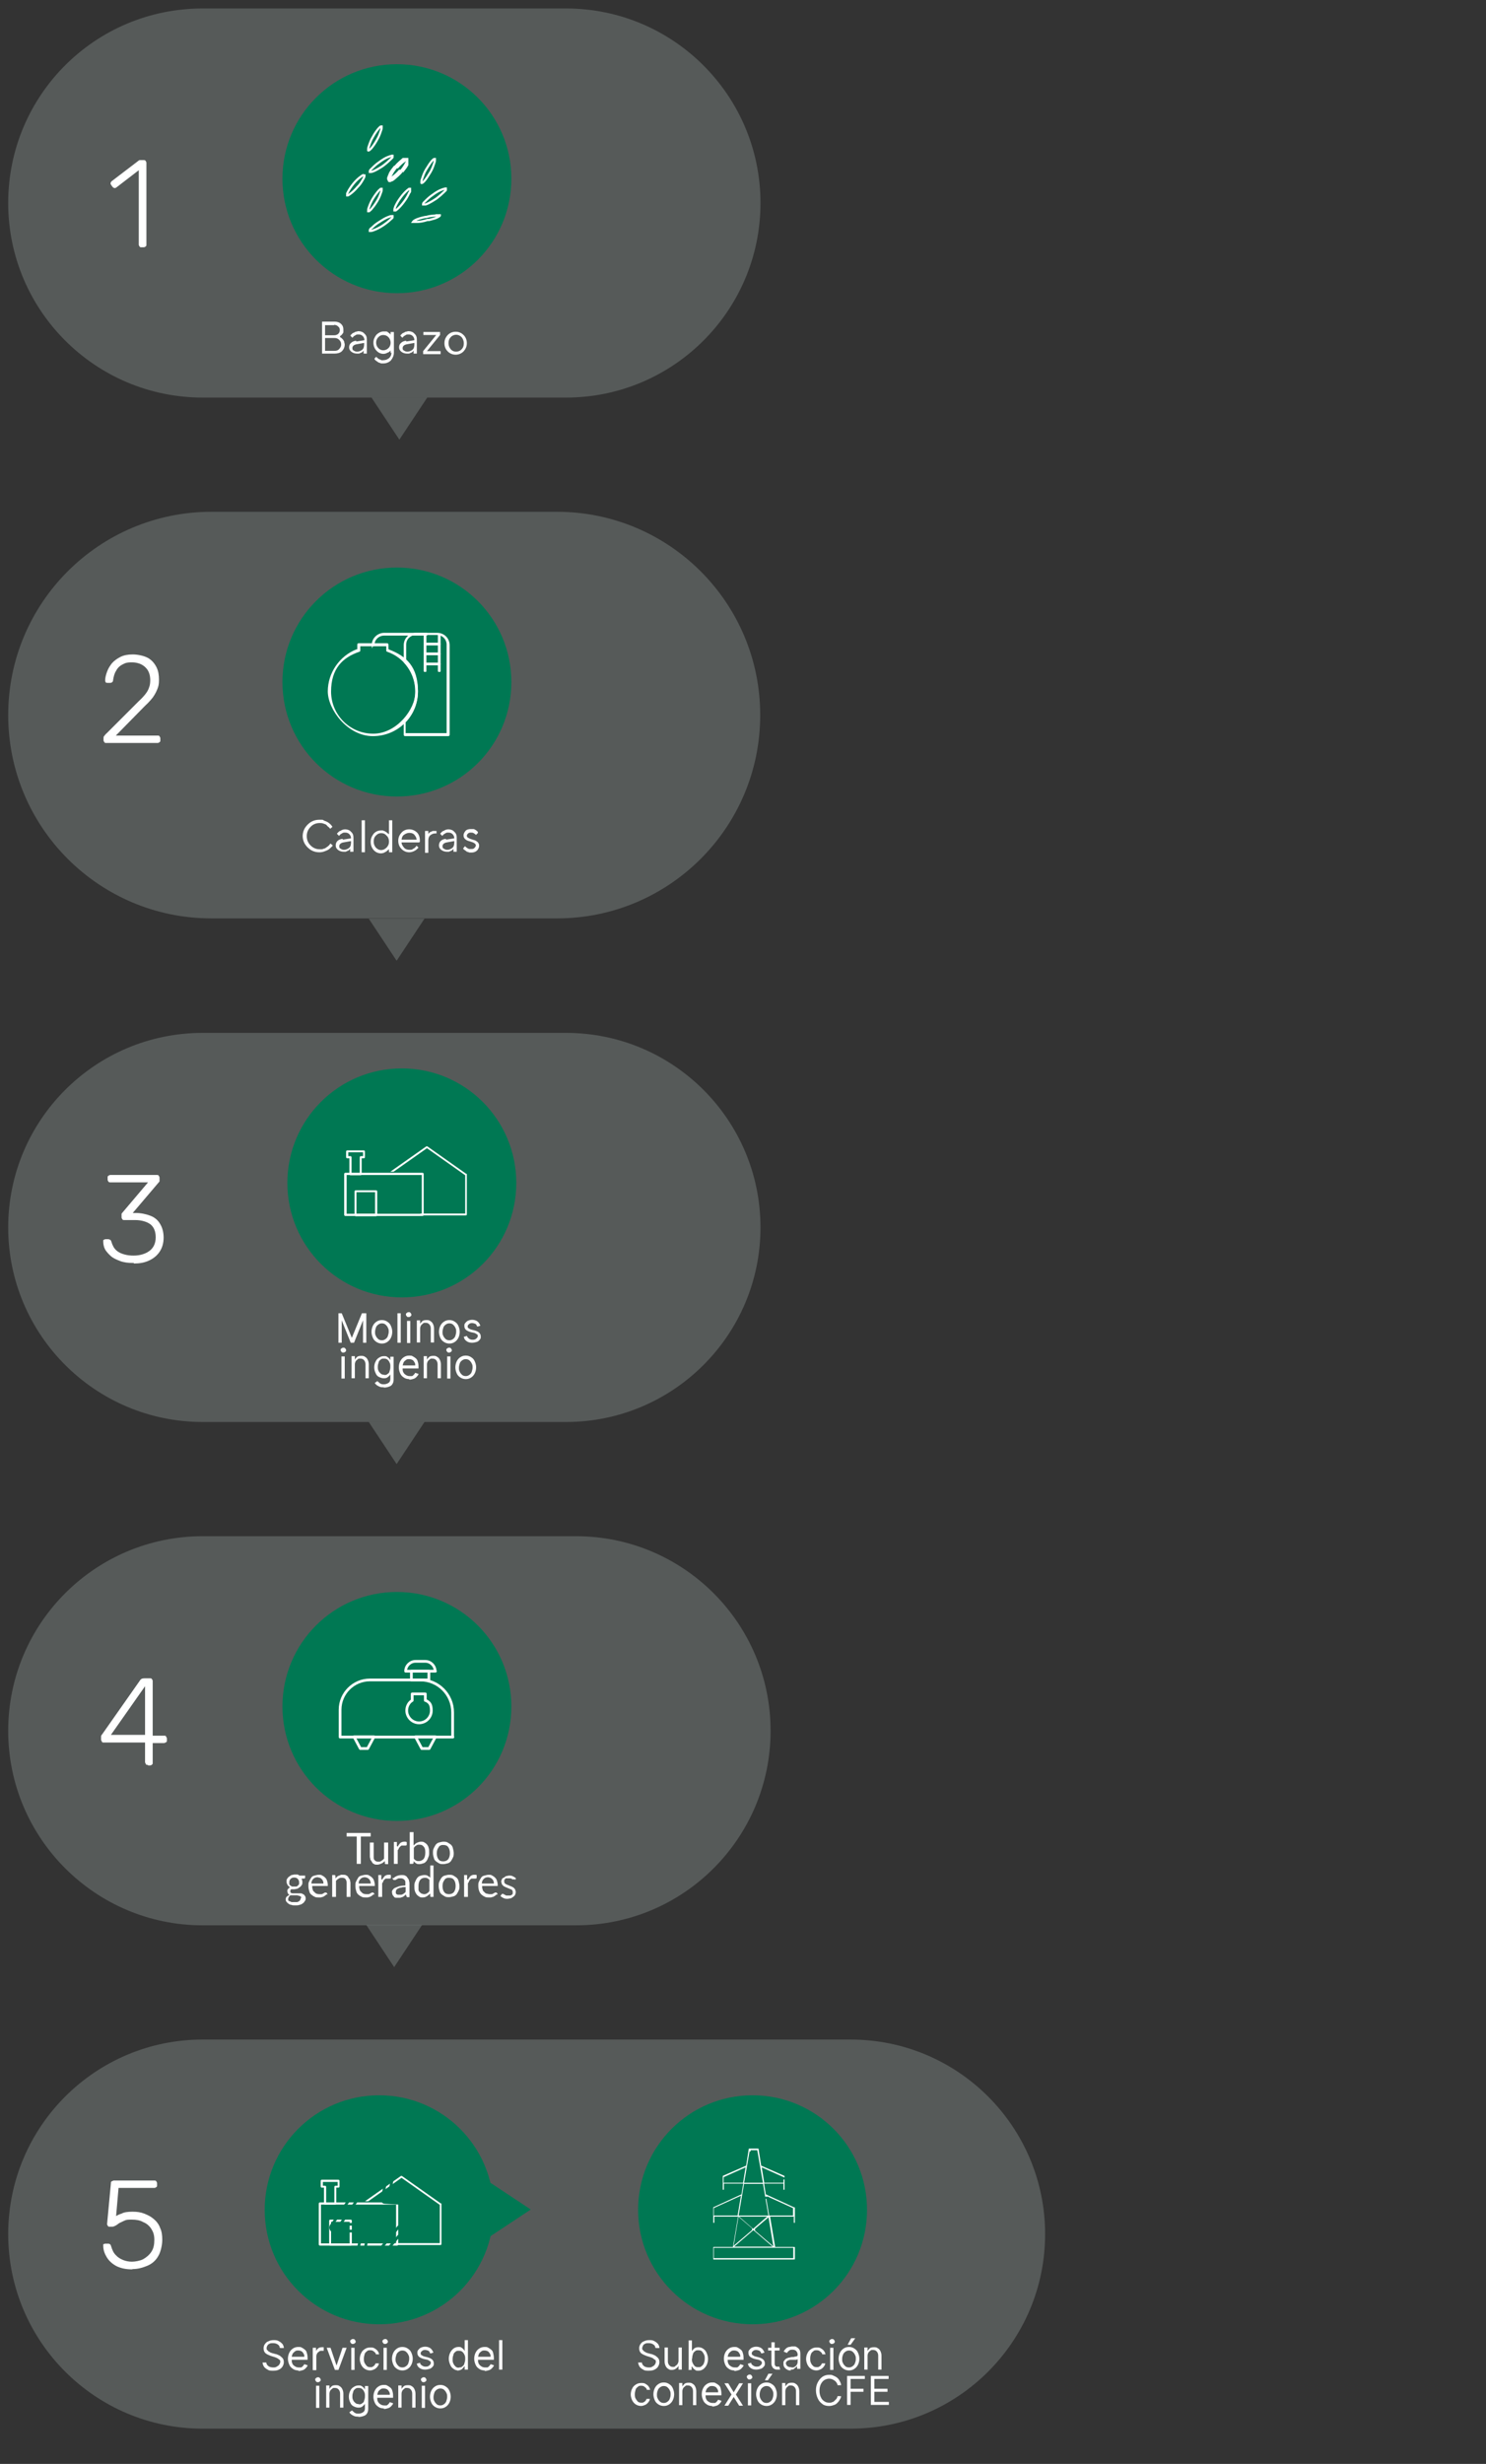 <?xml version="1.0" encoding="UTF-8"?>
<svg id="Layer_1" xmlns="http://www.w3.org/2000/svg" xmlns:xlink="http://www.w3.org/1999/xlink" version="1.1" viewBox="0 0 544 901.7">
  <rect x="0" y="0" width="544" height="901.7" fill="#333333" stroke="none"/>
  <!-- Generator: Adobe Illustrator 29.3.0, SVG Export Plug-In . SVG Version: 2.1.0 Build 146)  -->
  <defs>
    <style>
      .st0, .st1, .st2, .st3 {
        fill: none;
      }

      .st4 {
        clip-path: url(#clippath-1);
      }

      .st5 {
        clip-path: url(#clippath-3);
      }

      .st6 {
        clip-path: url(#clippath-4);
      }

      .st7 {
        clip-path: url(#clippath-2);
      }

      .st8 {
        clip-path: url(#clippath-5);
      }

      .st9 {
        fill: #fff;
      }

      .st10 {
        fill: #007853;
      }

      .st1 {
        stroke: #007853;
        stroke-miterlimit: 10;
      }

      .st2 {
        stroke-linecap: round;
        stroke-linejoin: round;
      }

      .st2, .st3 {
        stroke: #fff;
      }

      .st11 {
        fill: #e2f8f1;
        fill-opacity: .2;
      }

      .st3 {
        stroke-width: .8px;
      }

      .st12 {
        clip-path: url(#clippath);
      }
    </style>
    <clipPath id="clippath">
      <rect class="st0" x="144" y="68.7" width="6.5" height="8.7"/>
    </clipPath>
    <clipPath id="clippath-1">
      <rect class="st0" x="150.5" y="78.4" width="10.9" height="3.3"/>
    </clipPath>
    <clipPath id="clippath-2">
      <rect class="st0" x="134.3" y="68.7" width="9.8" height="16.3"/>
    </clipPath>
    <clipPath id="clippath-3">
      <rect class="st0" x="134.3" y="45.9" width="9.8" height="17.4"/>
    </clipPath>
    <clipPath id="clippath-4">
      <rect class="st0" x="153.8" y="57.8" width="9.8" height="17.4"/>
    </clipPath>
    <clipPath id="clippath-5">
      <rect class="st0" x="126.7" y="57.8" width="22.8" height="14.1"/>
    </clipPath>
  </defs>
  <path class="st11" d="M74.2,378h133c39.3,0,71.2,31.9,71.2,71.2h0c0,39.3-31.9,71.2-71.2,71.2H74.2c-39.3,0-71.2-31.9-71.2-71.2h0c0-39.3,31.9-71.2,71.2-71.2h0Z"/>
  <path class="st10" d="M189,432.9c0,23.2-18.7,41.9-41.9,41.9s-41.9-18.8-41.9-41.9,18.7-41.9,41.9-41.9,41.9,18.8,41.9,41.9Z"/>
  <path class="st9" d="M123.5,480.6h1.6l3.7,9h0l3.7-9h1.6v10.8h-1.2v-8.2h0l-3.3,8.2h-1.2l-3.3-8.2h0v8.2h-1.2v-10.8h-.2ZM139.8,491.7c-.7,0-1.4-.2-2-.6-.6-.4-1-.8-1.3-1.5-.3-.7-.5-1.4-.5-2.2s.2-1.6.5-2.2.7-1.1,1.3-1.5c.6-.4,1.2-.6,2-.6s1.4.2,2,.6c.6.4,1,.8,1.3,1.5.3.7.5,1.4.5,2.2s-.2,1.6-.5,2.2-.7,1.1-1.3,1.5c-.6.4-1.2.6-2,.6ZM139.8,490.5c.6,0,1-.2,1.4-.5s.7-.7.8-1.1.3-.9.3-1.5,0-1-.3-1.5c-.2-.5-.5-.8-.8-1.1s-.8-.5-1.4-.5-1,.2-1.4.5-.7.7-.8,1.1-.3.9-.3,1.5,0,1,.3,1.5c.2.5.5.8.8,1.1s.8.5,1.4.5ZM146.7,480.6v10.8h-1.2v-10.8h1.2ZM149,491.5v-8.1h1.2v8.1h-1.2ZM149.6,482c-.3,0-.5,0-.7-.3-.2-.2-.3-.4-.3-.6s0-.5.3-.6c.2-.2.4-.3.7-.3s.5,0,.7.3c.2.2.3.4.3.6s0,.5-.3.6c-.2.2-.4.3-.7.3ZM153.8,486.5v4.8h-1.2v-8.1h1.2v1.3h0c.2-.4.5-.7.8-1s.9-.4,1.5-.4,1,0,1.5.4c.4.2.7.6.9,1s.4,1,.4,1.7v5.1h-1.2v-5.1c0-.7-.2-1.1-.5-1.5-.4-.4-.7-.6-1.4-.6s-.7,0-1,.3c-.3.2-.6.5-.7.7-.2.4-.3.7-.3,1.2h0ZM164.5,491.7c-.7,0-1.4-.2-2-.6-.6-.4-1-.8-1.3-1.5-.3-.7-.5-1.4-.5-2.2s.2-1.6.5-2.2.7-1.1,1.3-1.5c.6-.4,1.2-.6,2-.6s1.4.2,2,.6c.6.4,1,.8,1.3,1.5.3.7.5,1.4.5,2.2s-.2,1.6-.5,2.2-.7,1.1-1.3,1.5c-.6.4-1.2.6-2,.6ZM164.5,490.5c.6,0,1-.2,1.4-.5s.7-.7.8-1.1.3-.9.3-1.5,0-1-.3-1.5c-.2-.5-.5-.8-.8-1.1s-.8-.5-1.4-.5-1,.2-1.4.5-.7.7-.8,1.1-.3.9-.3,1.5,0,1,.3,1.5c.2.5.5.8.8,1.1s.8.5,1.4.5ZM175.8,485.2l-1.1.3c0-.2-.2-.4-.3-.6,0-.2-.3-.4-.6-.5s-.6-.2-.9-.2-.9,0-1.2.4c-.4.2-.5.6-.5.8s0,.6.4.7c.2.2.6.4,1,.5l1.2.3c.7.2,1.3.5,1.6.8.4.4.6.8.6,1.4s0,.8-.4,1.2c-.3.4-.7.7-1.1.8s-1,.3-1.7.3-1.5-.2-2-.6c-.6-.4-.9-.9-1-1.6l1.2-.3c0,.5.4.7.7,1,.3.2.7.4,1.2.4s1,0,1.4-.4c.4-.3.6-.6.6-.9s0-.6-.3-.7-.5-.4-.9-.5l-1.4-.3c-.7-.2-1.3-.5-1.7-.8-.4-.4-.6-.8-.6-1.4s0-.8.4-1.2c.3-.4.7-.7,1-.8.5-.2.9-.3,1.5-.3s1.4.2,1.9.6c.5.4.7.8,1,1.4h0ZM125,504.5v-8.1h1.2v8.1h-1.2ZM125.7,495c-.3,0-.5,0-.7-.3-.2-.2-.3-.4-.3-.6s0-.5.3-.6c.2-.2.4-.3.7-.3s.5,0,.7.3c.2.2.3.4.3.6s0,.5-.3.6c-.2.2-.4.3-.7.3ZM129.9,499.6v4.8h-1.2v-8.1h1.2v1.3h0c.2-.4.5-.7.8-1s.9-.4,1.5-.4,1,0,1.5.4c.4.2.7.6.9,1s.4,1,.4,1.7v5.1h-1.2v-5.1c0-.7-.2-1.1-.5-1.5-.4-.4-.7-.6-1.4-.6s-.7,0-1,.3c-.3.2-.6.5-.7.7-.2.4-.3.7-.3,1.2h0ZM140.6,507.7c-.6,0-1.1,0-1.6-.2s-.8-.4-1.1-.6c-.3-.3-.6-.5-.7-.8l1-.7c0,.2.3.3.5.5s.4.4.7.5c.3.2.7.2,1.2.2s1.2-.2,1.6-.5c.5-.3.7-.8.7-1.5v-1.7h0c0,.2-.2.4-.4.6-.2.2-.4.4-.7.6-.3.2-.7.3-1.3.3s-1.2-.2-1.8-.5c-.6-.3-.9-.7-1.2-1.4-.3-.6-.5-1.3-.5-2.1s.2-1.6.5-2.1c.3-.7.7-1.1,1.2-1.4.6-.4,1.1-.6,1.8-.6s.9,0,1.3.3c.3.2.6.4.7.6.2.2.3.4.4.6h0v-1.3h1.2v8.4c0,.7-.2,1.3-.5,1.7-.3.5-.7.7-1.3.9-.6.2-1.1.3-1.8.3v.2ZM140.6,503.2c.5,0,.9,0,1.3-.4.4-.2.7-.6.7-1,.2-.5.3-.9.3-1.6s0-1.1-.3-1.6c-.2-.5-.5-.8-.7-1-.4-.3-.7-.4-1.3-.4s-.9,0-1.3.4c-.4.3-.7.7-.7,1.1-.2.5-.3.9-.3,1.5s0,1,.3,1.5c.2.5.5.7.8,1s.7.4,1.3.4h0ZM149.8,504.7c-.7,0-1.5-.2-2-.6-.6-.4-1-.8-1.3-1.5-.3-.7-.5-1.4-.5-2.2s.2-1.6.5-2.2.7-1.1,1.3-1.5c.6-.4,1.2-.6,2-.6s.8,0,1.2.2c.4.2.7.4,1.1.7s.7.7.8,1.2c.2.6.3,1.1.3,2v.6h-6.2v-1.1h5c0-.5,0-.8-.3-1.2-.2-.4-.5-.7-.7-.8-.4-.2-.7-.3-1.2-.3s-.9,0-1.3.4c-.4.3-.7.6-.8.9s-.3.8-.3,1.3v.7c0,.7,0,1.1.3,1.6s.6.7.9.9.8.4,1.3.4.7,0,.9,0,.5-.3.7-.5.4-.5.5-.7l1.2.4c0,.4-.4.7-.7,1.1-.3.3-.7.6-1.1.7s-.9.3-1.5.3h0ZM156.3,499.6v4.8h-1.2v-8.1h1.2v1.3h0c.2-.4.5-.7.8-1s.9-.4,1.5-.4,1,0,1.5.4c.4.2.7.6.9,1s.4,1,.4,1.7v5.1h-1.2v-5.1c0-.7-.2-1.1-.5-1.5-.4-.4-.7-.6-1.4-.6s-.7,0-1,.3c-.3.2-.6.5-.7.7-.2.4-.3.7-.3,1.2h0ZM163.7,504.5v-8.1h1.2v8.1h-1.2ZM164.4,495c-.3,0-.5,0-.7-.3-.2-.2-.3-.4-.3-.6s0-.5.3-.6c.2-.2.4-.3.7-.3s.5,0,.7.3c.2.2.3.4.3.6s0,.5-.3.6c-.2.2-.4.3-.7.3ZM170.5,504.7c-.7,0-1.4-.2-2-.6-.6-.4-1-.8-1.3-1.5-.3-.7-.5-1.4-.5-2.2s.2-1.6.5-2.2.7-1.1,1.3-1.5c.6-.4,1.2-.6,2-.6s1.4.2,2,.6c.6.4,1,.8,1.3,1.5.3.7.5,1.4.5,2.2s-.2,1.6-.5,2.2-.7,1.1-1.3,1.5c-.6.4-1.2.6-2,.6ZM170.5,503.6c.6,0,1-.2,1.4-.5s.7-.7.8-1.1.3-.9.3-1.5,0-1-.3-1.5c-.2-.5-.5-.8-.8-1.1s-.8-.5-1.4-.5-1,.2-1.4.5-.7.7-.8,1.1-.3.9-.3,1.5,0,1,.3,1.5c.2.5.5.8.8,1.1s.8.5,1.4.5Z"/>
  <path class="st9" d="M154.7,429.2h-28.3c-.2,0-.4.2-.4.4v15c0,.2.2.4.4.4h28.3c.2,0,.4-.2.4-.4v-15c0-.2-.2-.4-.4-.4ZM154.4,444.2h-27.5v-14.2h27.5v14.2Z"/>
  <path class="st9" d="M133.6,423.5v-2.1c0-.2-.2-.4-.4-.4h-6.1c-.2,0-.4.2-.4.4v2.1c0,.2.2.4.4.4h.8v5.8c0,.2.2.4.4.4h3.7c.2,0,.4-.2.4-.4v-5.8h.8c.2,0,.4-.2.4-.4h0ZM132.9,423.1h-.8c-.2,0-.4.2-.4.4v5.8h-3v-5.8c0-.2-.2-.4-.4-.4h-.8v-1.4h5.4v1.4h0Z"/>
  <path class="st9" d="M137.7,435.6h-7.5c-.2,0-.4.2-.4.4v8.7c0,.2.2.4.4.4h7.5c.2,0,.4-.2.4-.4v-8.7c0-.2-.2-.4-.4-.4ZM137.3,444.2h-6.8v-7.9h6.8v7.9Z"/>
  <path class="st9" d="M170.7,429.6l-14.3-10.1h-.3l-13.2,9.3h1.2l12.2-8.6,14,9.9v14h-16.4v.7h16.7c.2,0,.3-.2.3-.4v-14.6c0,0,0-.3-.2-.3h0Z"/>
  <path class="st11" d="M77.4,187.3h126.5c41.1,0,74.4,33.3,74.4,74.4h0c0,41.1-33.3,74.4-74.4,74.4h-126.5c-41.1,0-74.4-33.3-74.4-74.4h0c0-41.1,33.3-74.4,74.4-74.4Z"/>
  <path class="st11" d="M74.2,3.1h133c39.3,0,71.2,31.9,71.2,71.2h0c0,39.3-31.9,71.2-71.2,71.2H74.2c-39.3,0-71.2-31.9-71.2-71.2h0C3,34.9,34.8,3.1,74.2,3.1Z"/>
  <path class="st11" d="M74.2,562.2h136.7c39.3,0,71.2,31.9,71.2,71.2h0c0,39.3-31.9,71.2-71.2,71.2H74.2c-39.3,0-71.2-31.9-71.2-71.2h0c0-39.3,31.9-71.2,71.2-71.2Z"/>
  <path class="st11" d="M74.2,746.4h237.2c39.3,0,71.2,31.9,71.2,71.2h0c0,39.3-31.9,71.2-71.2,71.2H74.2c-39.3,0-71.2-31.9-71.2-71.2h0c0-39.3,31.9-71.2,71.2-71.2Z"/>
  <path class="st9" d="M124.2,123.3h.2s.2.2.5.3l.6.6c.2.2.3.5.5.8,0,.4.2.7.2,1.1,0,.9-.4,1.8-1,2.4s-1.6.9-2.6.9h-4.7v-11.7h4.6c.9,0,1.8.3,2.3.8.7.6.9,1.3.9,2.1s0,.7,0,.9c0,.3-.2.6-.4.7,0,.2-.3.4-.4.5,0,0-.3.2-.4.3h0v.3ZM119,128.4h3.5c.7,0,1.3-.2,1.7-.7s.7-.9.7-1.6-.2-1.2-.7-1.7-1-.7-1.7-.7h-3.5v4.6ZM122.3,119h-3.3v3.7h3.3c.7,0,1.1-.2,1.5-.5.4-.4.6-.8.6-1.4s-.2-1-.6-1.3c-.4-.4-.8-.6-1.5-.6ZM130.3,125l3.1-.5c0-.6-.2-1.1-.6-1.5s-.8-.6-1.5-.6-.8,0-1.2.3c-.4.2-.7.4-.8.6l-.3.3-.7-.7s0,0,0-.2l.4-.4c.2-.2.4-.4.7-.5.2,0,.5-.3.8-.4.4,0,.7-.2,1-.2.9,0,1.7.3,2.2.9.7.6.9,1.3.9,2.2v5.1h-1.2v-1.1h0c0,0-.2.3-.3.4-.2.2-.4.3-.6.4-.2,0-.5.2-.7.3-.3,0-.7,0-.9,0-.8,0-1.5-.3-2-.7-.6-.5-.8-1-.8-1.6s.2-1.2.7-1.6c.4-.4,1-.7,1.8-.8l.2.2ZM130.7,128.7c.7,0,1.4-.3,1.9-.7s.7-1.1.7-2v-.5l-2.8.5c-1,.2-1.5.7-1.5,1.4s.2.7.5.9.7.4,1.2.4h0ZM143,129.1v-1h0c0,0,0,.3-.3.5s-.4.3-.6.4c-.2,0-.5.2-.7.3s-.7.2-1,.2c-1,0-1.9-.4-2.6-1.2-.7-.7-1.1-1.8-1.1-2.9s.4-2,1.1-2.9c.7-.7,1.7-1.2,2.6-1.2s.7,0,1,0c.3,0,.6.2.7.4.2,0,.4.3.6.4.2.2.3.3.3.4h0c0,0,0-1,0-1h1.2v7.5c0,1.1-.4,2-1.1,2.9-.7.7-1.7,1.1-2.8,1.1s-.8,0-1.2-.2c-.4,0-.7-.3-.9-.4-.3-.2-.5-.4-.7-.5-.2-.2-.3-.3-.4-.5v-.2c0,0,.7-.7.7-.7v.2c0,0,.3.2.5.4s.4.3.6.4c.2,0,.5.2.7.3s.6,0,.9,0c.7,0,1.4-.3,2-.8.6-.6.8-1.2.8-2l-.3.2ZM137.7,125.4c0,.8.3,1.5.8,2s1.1.8,1.8.8,1.4-.3,1.9-.8c.6-.6.8-1.3.8-2s-.3-1.5-.8-2-1.1-.8-1.9-.8-1.3.3-1.8.8c-.6.6-.8,1.3-.8,2ZM148.6,125l3.1-.5c0-.6-.2-1.1-.6-1.5s-.8-.6-1.5-.6-.8,0-1.2.3c-.4.2-.7.4-.8.6l-.3.3-.7-.7s0,0,0-.2l.4-.4c.2-.2.4-.4.7-.5.2,0,.5-.3.8-.4.4,0,.7-.2,1-.2.9,0,1.7.3,2.2.9.7.6.9,1.3.9,2.2v5.1h-1.2v-1.1h0c0,0-.2.3-.3.4-.2.2-.4.3-.6.4-.2,0-.5.2-.7.3-.3,0-.7,0-.9,0-.8,0-1.5-.3-2-.7-.6-.5-.8-1-.8-1.6s.2-1.2.7-1.6c.4-.4,1-.7,1.8-.8l.2.2ZM149.1,128.7c.7,0,1.4-.3,1.9-.7s.7-1.1.7-2v-.5l-2.8.5c-1,.2-1.5.7-1.5,1.4s.2.7.5.9.7.4,1.2.4h0ZM161.1,121.5v1.1l-4.8,5.9h5v1.1h-6.4v-1.1l4.8-5.9h-4.7v-1.1h6.1,0ZM169.8,125.6c0-.8-.3-1.6-.8-2.2-.6-.6-1.3-.9-2-.9s-1.5.3-2,.9c-.6.6-.8,1.3-.8,2.2s.3,1.6.8,2.2c.6.7,1.3.9,2,.9s1.5-.3,2-.9c.6-.6.8-1.3.8-2.2ZM162.7,125.6c0-1.2.4-2.1,1.2-3,.8-.8,1.8-1.2,2.9-1.2s2.1.4,2.9,1.2c.8.8,1.2,1.8,1.2,3s-.4,2.1-1.2,3c-.8.8-1.8,1.2-2.9,1.2s-2.1-.4-2.9-1.2c-.8-.8-1.2-1.8-1.2-3Z"/>
  <path class="st10" d="M187.2,65.4c0,23.2-18.7,41.9-41.9,41.9s-41.9-18.8-41.9-41.9,18.7-41.9,41.9-41.9,41.9,18.8,41.9,41.9Z"/>
  <g class="st12">
    <path class="st3" d="M150.2,69.1v.4c0,.3,0,.7-.4,1.1-.4.9-1,2-1.9,3.2-.8,1.1-1.7,2.1-2.4,2.7-.4.3-.7.5-.8.6h-.3v-.4c0-.3.2-.7.3-1.1.4-.9,1-2,1.9-3.2h0c.8-1.1,1.7-2.1,2.4-2.7.4-.3.7-.5.8-.6h.4Z"/>
  </g>
  <g class="st4">
    <path class="st3" d="M159.6,78.8h1.5,0c-.2.3-.5.5-.9.7-.7.4-1.9.7-3.1,1h-.6c-1.5.5-2.9.7-3.8.7h-1.5,0c.2-.3.5-.5.9-.7.8-.4,2.1-.8,3.6-1.1h.3c1.4-.4,2.6-.5,3.5-.5h0Z"/>
  </g>
  <g class="st7">
    <g>
      <path class="st3" d="M143.4,79.1h.4v.3c0,.2-.4.6-.7.8-.7.7-1.7,1.5-2.9,2.3h0c-1.2.8-2.4,1.4-3.3,1.7-.5.2-.8.3-1.1.3h-.4v-.3c0-.2.3-.6.7-.8.7-.7,1.6-1.5,2.8-2.2h0c1.2-.8,2.4-1.5,3.3-1.8.5-.2.8-.3,1.1-.3Z"/>
      <path class="st3" d="M139.7,69.1h0v.3c0,.3,0,.6-.2,1-.3.9-.7,2-1.5,3.3s-1.5,2.2-2.1,2.9c-.4.4-.7.6-.8.7,0,0-.2,0-.3,0h0v-.3c0-.3,0-.6.2-1,.3-.9.7-2,1.5-3.3s1.5-2.2,2.1-2.9c.4-.4.7-.6.8-.7,0,0,.2,0,.3,0h0Z"/>
    </g>
  </g>
  <g class="st5">
    <g>
      <path class="st3" d="M143.4,57h.4v.3c0,.3-.4.6-.7.9-.7.7-1.7,1.6-2.9,2.5h0c-1.2.8-2.4,1.5-3.3,1.9-.5.2-.8.3-1.1.3h-.4v-.3c0-.3.4-.6.7-.9.7-.7,1.6-1.6,2.8-2.4h0c1.2-.9,2.4-1.6,3.3-1.9.5-.2.8-.3,1.1-.3h0Z"/>
      <path class="st3" d="M139.7,46.3v.3c0,.3,0,.7-.2,1.1-.3.9-.7,2.2-1.5,3.5-.7,1.3-1.5,2.4-2.1,3.1-.4.4-.7.7-.8.7-.3.2-.4,0-.3,0v-.3c0-.3,0-.7.2-1.1.3-.9.7-2.2,1.5-3.5.7-1.3,1.5-2.4,2.1-3.1.4-.4.7-.7.8-.7s.3,0,.3,0Z"/>
    </g>
  </g>
  <g class="st6">
    <g>
      <path class="st3" d="M162.9,69h.4v.3c0,.3-.4.6-.7.9-.7.7-1.7,1.6-2.9,2.5h0c-1.2.8-2.4,1.5-3.3,1.9-.5.2-.8.3-1.1.3h-.4v-.3c0-.3.4-.6.7-.9.7-.7,1.6-1.6,2.8-2.4h0c1.2-.9,2.4-1.6,3.3-1.9.5-.2.8-.3,1.1-.3h0Z"/>
      <path class="st3" d="M159.2,58.2v.3c0,.3,0,.7-.2,1.1-.3.9-.7,2.2-1.5,3.5s-1.5,2.4-2.1,3.1c-.4.4-.7.7-.8.7-.3.2-.4,0-.3,0v-.3c0-.3,0-.7.2-1.1.3-.9.7-2.2,1.5-3.5s1.5-2.4,2.1-3.1c.4-.4.7-.7.8-.7s.3,0,.3,0Z"/>
    </g>
  </g>
  <g class="st8">
    <g>
      <path class="st3" d="M133,64.2h.4v.3c0,.3-.2.6-.4,1-.4.7-.9,1.6-1.7,2.5l-.4.4c-.9,1.1-1.9,2-2.6,2.5-.4.3-.7.5-.9.6h-.4v-.3c0-.3.2-.6.4-1,.4-.8,1.1-1.9,2-3h0c.9-1.1,1.9-2,2.6-2.5.4-.3.7-.5.9-.6h0Z"/>
      <path class="st9" d="M149.3,57.9l.5-.6c-.5-.4-1-.3-1.4,0-.4,0-.8.4-1.2.7-.8.7-1.9,1.6-2.8,2.7l.6.5.6.5c.9-1,1.9-2,2.6-2.4.4-.3.7-.5.8-.5.3,0,.2,0,0,0l.5-.6h0ZM144.9,61.1l-.6-.5c-.9,1.1-1.8,2.2-2.1,3.2-.2.5-.4.9-.5,1.3,0,.4,0,.9.5,1.3l.5-.6.5-.6c.2.2,0,.3,0,0s0-.5.3-.9c.4-.7,1-1.9,2-2.9l-.6-.5h0ZM142.5,65.8l-.5.6c.5.4,1,.3,1.4,0,.4,0,.8-.4,1.2-.7.8-.7,1.9-1.6,2.8-2.7l-.6-.5-.6-.5c-.9,1-1.9,2-2.6,2.4-.4.3-.7.5-.8.5-.3,0-.2,0,0,0l-.5.6h0ZM147,62.6l.6.5c.9-1.1,1.8-2.2,2.1-3.2.2-.5.4-.9.5-1.3,0-.4,0-.9-.5-1.3l-.5.6-.5.6c-.2-.2,0-.3,0,0s0,.5-.3.9c-.4.7-1,1.9-2,2.9l.6.5h0Z"/>
    </g>
  </g>
  <path class="st10" d="M187.2,249.6c0,23.2-18.7,41.9-41.9,41.9s-41.9-18.8-41.9-41.9,18.7-41.9,41.9-41.9,41.9,18.8,41.9,41.9Z"/>
  <path class="st10" d="M180.7,808.7c0,23.2-18.7,41.9-41.9,41.9s-41.9-18.8-41.9-41.9,18.7-41.9,41.9-41.9,41.9,18.8,41.9,41.9Z"/>
  <path class="st9" d="M145.4,806h-28.3c-.2,0-.4.2-.4.4v15c0,.2.2.4.4.4h28.3c.2,0,.4-.2.4-.4v-15c0-.2-.2-.4-.4-.4ZM145,821h-27.5v-14.2h27.5v14.2Z"/>
  <path class="st9" d="M124.3,800.2v-2.1c0-.2-.2-.4-.4-.4h-6.1c-.2,0-.4.2-.4.4v2.1c0,.2.2.4.4.4h.8v5.8c0,.2.2.4.4.4h3.7c.2,0,.4-.2.4-.4v-5.8h.8c.2,0,.4-.2.4-.4ZM123.6,799.9h-.8c-.2,0-.4.2-.4.4v5.8h-3v-5.8c0-.2-.2-.4-.4-.4h-.8v-1.4h5.4v1.4h0Z"/>
  <path class="st9" d="M128.4,812.3h-7.5c-.2,0-.4.2-.4.4v8.7c0,.2.2.4.4.4h7.5c.2,0,.4-.2.4-.4v-8.7c0-.2-.2-.4-.4-.4ZM128,821h-6.8v-7.9h6.8v7.9Z"/>
  <path class="st9" d="M161.4,806.4l-14.3-10.1h-.3l-13.2,9.3h1.2l12.2-8.6,14,9.9v14h-16.4v.7h16.7c.2,0,.3-.2.3-.4v-14.6c0,0,0-.3-.2-.3h0Z"/>
  <path class="st10" d="M317.4,808.7c0,23.2-18.7,41.9-41.9,41.9s-41.9-18.8-41.9-41.9,18.7-41.9,41.9-41.9,41.9,18.8,41.9,41.9Z"/>
  <path class="st10" d="M187.2,624.5c0,23.2-18.7,41.9-41.9,41.9s-41.9-18.8-41.9-41.9,18.7-41.9,41.9-41.9,41.9,18.8,41.9,41.9Z"/>
  <path class="st9" d="M110.8,306.1c0-1.7.6-3.1,1.8-4.3,1.2-1.2,2.6-1.8,4.3-1.8s1.2,0,1.7.3c.6.2,1,.4,1.4.6.4.3.7.5.9.7s.5.5.6.7l.2.3-.8.7s0,0-.2-.2c0,0-.2-.3-.5-.5s-.5-.5-.7-.7-.7-.4-1.1-.5c-.5-.2-.9-.2-1.4-.2-1.3,0-2.5.5-3.3,1.4-.9.9-1.4,2-1.4,3.4s.5,2.5,1.4,3.4,2,1.4,3.3,1.4,1,0,1.4-.2c.5,0,.8-.3,1.1-.5.3-.2.6-.4.8-.6.2-.2.4-.4.5-.6l.2-.2.8.7s0,.2-.2.3c0,0-.3.3-.6.6-.3.3-.7.6-.9.7-.4.2-.8.4-1.4.6s-1.1.3-1.8.3c-1.7,0-3.1-.6-4.3-1.8-1.2-1.2-1.8-2.6-1.8-4.3h0ZM125.4,307.3l3.1-.5c0-.6-.2-1.1-.6-1.5-.4-.4-.8-.6-1.5-.6s-.8,0-1.2.3c-.4.2-.7.4-.8.6l-.3.3-.7-.7s0,0,0-.2c0,0,.2-.2.4-.4.2-.2.4-.4.7-.5.2,0,.5-.3.8-.4s.7-.2,1-.2c.9,0,1.7.3,2.2.9.7.6.9,1.3.9,2.2v5.1h-1.2v-1.1h0c0,0-.2.3-.3.4-.2.2-.4.3-.6.4-.2,0-.5.2-.7.3-.3,0-.7,0-.9,0-.8,0-1.5-.3-2-.7-.6-.5-.8-1-.8-1.6s.2-1.2.6-1.6c.4-.4,1-.7,1.8-.8l.3.2ZM125.9,311c.7,0,1.4-.3,1.9-.7s.7-1.1.7-2v-.5l-2.8.5c-1,.2-1.5.7-1.5,1.4s.2.7.5.9.7.4,1.2.4ZM133.6,300.2v11.7h-1.2v-11.7h1.2ZM142.4,307.9c0-.8-.3-1.6-.9-2.1-.6-.7-1.2-.9-2-.9s-1.3.3-1.9.9c-.6.6-.8,1.3-.8,2.2s.3,1.6.8,2.2c.6.6,1.2.9,1.9.9s1.4-.3,2-.9.9-1.3.9-2.1v-.2ZM142.4,305.1v-4.9h1.2v11.7h-1.2v-1.3.2c0,0-.3.2-.5.4-.2.2-.4.3-.6.5-.2,0-.5.3-.8.4s-.7.2-1,.2c-1,0-2-.4-2.7-1.2-.7-.8-1.1-1.8-1.1-3s.4-2.1,1.1-3c.7-.8,1.7-1.2,2.7-1.2s.7,0,1,.2c.3,0,.6.2.8.4.2,0,.4.3.6.4.2.2.3.3.4.4v.2-.2ZM153.5,308.3h-6.5c0,.7.4,1.3.9,1.9s1.2.8,2,.8.9,0,1.4-.4c.5-.2.7-.5.9-.7l.3-.4.7.7s0,0-.2.2c0,0-.2.2-.4.4-.2.2-.5.4-.7.5-.3.2-.6.3-.9.4s-.7.2-1.2.2c-1.1,0-2-.4-2.8-1.2-.8-.8-1.2-1.8-1.2-3s.4-2.1,1.2-3c.7-.8,1.7-1.2,2.8-1.2s2,.4,2.8,1.1c.7.7,1.1,1.7,1.1,2.9v.6l-.3.2ZM149.8,304.8c-.7,0-1.3.3-1.9.7s-.8,1.1-.9,1.8h5.5c0-.7-.4-1.3-.8-1.8s-1.1-.7-1.8-.7h0ZM159.8,303.8v1.2h-.5c-.7,0-1.3.3-1.8.7s-.7,1.1-.7,1.9v4.5h-1.2v-8h1.2v1.1h0c0,0,.2-.3.3-.4.2-.2.4-.3.6-.4.2,0,.5-.2.7-.3.3,0,.7,0,1,0h.4v-.3ZM163.2,307.3l3.1-.5c0-.6-.2-1.1-.6-1.5-.4-.4-.8-.6-1.5-.6s-.8,0-1.2.3c-.4.2-.7.4-.8.6l-.3.3-.7-.7s0,0,0-.2c0,0,.2-.2.4-.4.2-.2.4-.4.7-.5.2,0,.5-.3.8-.4s.7-.2,1-.2c.9,0,1.7.3,2.2.9.7.6.9,1.3.9,2.2v5.1h-1.2v-1.1h0c0,0-.2.3-.3.4-.2.2-.4.3-.6.4-.2,0-.5.2-.7.3-.3,0-.7,0-.9,0-.8,0-1.5-.3-2-.7-.6-.5-.8-1-.8-1.6s.2-1.2.6-1.6c.4-.4,1-.7,1.8-.8l.3.2ZM163.7,311c.7,0,1.4-.3,1.9-.7s.7-1.1.7-2v-.5l-2.8.5c-1,.2-1.5.7-1.5,1.4s.2.7.5.9.7.4,1.2.4ZM175,304.8l-.8.8s0-.2-.2-.3c0,0-.3-.2-.6-.4-.3-.2-.7-.2-1-.2s-.8,0-1.1.4c-.3.2-.4.5-.4.8s.2.6.5.7c.3.2.7.4,1.1.5s.8.3,1.3.4c.5.2.7.4,1.1.7.3.4.5.7.5,1.3s-.3,1.3-.8,1.8c-.6.5-1.2.7-2.1.7s-.7,0-1.1-.2c-.4,0-.7-.2-.8-.4-.2,0-.4-.3-.6-.4-.2,0-.3-.3-.4-.4v-.2c0,0,.7-.8.7-.8h0c0,0,0,.3.3.4,0,0,.3.3.5.4s.4.2.6.3c.3,0,.5,0,.7,0,.6,0,1,0,1.3-.4.3-.3.5-.6.5-.9s-.2-.6-.5-.8c-.3-.2-.7-.4-1.1-.5s-.8-.3-1.3-.4c-.5-.2-.8-.4-1.1-.7s-.5-.7-.5-1.3.3-1.1.7-1.6,1.1-.7,2-.7.7,0,.9,0c.3,0,.6.2.7.3.2,0,.4.2.5.4.2,0,.3.2.4.3h0v.2Z"/>
  <path class="st10" d="M194.3,808.6l-15.4-10.2v20.4l15.4-10.2h0Z"/>
  <path class="st9" d="M239.9,859.2c0-.6-.3-.9-.7-1.2s-1-.5-1.7-.5-.9,0-1.3.2-.7.4-.8.7-.3.6-.3.9,0,.6.2.7.3.4.6.6c.2,0,.5.3.7.4.3,0,.5.2.7.2l1.1.3c.3,0,.6.2.9.3s.7.3,1,.6c.3.2.6.5.8.8.2.4.3.7.3,1.3s-.2,1.1-.5,1.6-.7.8-1.3,1.1-1.3.4-2.1.4-1.5,0-2-.4c-.6-.3-1-.6-1.3-1-.3-.5-.5-.9-.6-1.6h1.4c0,.4.2.7.4,1,.3.3.6.5.9.6s.7.2,1.2.2.9,0,1.3-.3c.4-.2.7-.4.9-.7s.4-.7.4-1,0-.7-.3-.8-.5-.4-.8-.6c-.4-.2-.7-.3-1-.4l-1.3-.4c-.8-.3-1.5-.6-2-1-.5-.5-.7-1-.7-1.8s.2-1.1.5-1.6c.4-.5.7-.8,1.3-1,.6-.3,1.2-.4,1.9-.4s1.3,0,1.9.4c.6.3.9.6,1.3,1,.3.5.5.9.5,1.5h-1.3.2ZM248.4,863.9v-4.8h1.2v8.1h-1.2v-1.4h0c-.2.4-.5.7-.9,1-.4.3-.9.5-1.5.5s-.9,0-1.4-.4c-.4-.2-.7-.6-.9-1s-.4-1-.4-1.7v-5.1h1.2v5.1c0,.6.2,1,.5,1.4.4.4.7.6,1.3.6s.7,0,.9-.3c.3-.2.6-.4.8-.7.2-.4.4-.7.4-1.2h0ZM252.1,867.3v-10.8h1.2v4h0c0-.2.2-.3.4-.6.2-.2.4-.5.7-.6.3-.2.7-.3,1.3-.3s1.3.2,1.8.6c.6.4.9.8,1.2,1.5.3.7.5,1.4.5,2.2s-.2,1.6-.5,2.2-.7,1.1-1.2,1.5c-.6.4-1.1.6-1.8.6s-.9,0-1.2-.3c-.3-.2-.6-.4-.7-.6-.2-.2-.3-.4-.4-.6h-.2v1.2h-1.2v-.2ZM253.3,863.2c0,.7,0,1.1.3,1.6.2.5.5.8.7,1.1.4.3.7.4,1.3.4s.9,0,1.3-.4c.4-.3.7-.7.8-1.1.2-.5.3-1,.3-1.6s0-1.1-.3-1.6c-.2-.5-.5-.8-.7-1.1-.4-.3-.7-.4-1.3-.4s-.9,0-1.3.4c-.4.3-.7.7-.7,1-.2.5-.3,1-.3,1.6h0ZM268.8,867.5c-.7,0-1.5-.2-2-.6-.6-.4-1-.8-1.3-1.5-.3-.7-.5-1.4-.5-2.2s.2-1.6.5-2.2.7-1.1,1.3-1.5c.6-.4,1.2-.6,2-.6s.8,0,1.2.2.7.4,1.1.7c.4.3.7.7.8,1.2.2.6.3,1.1.3,2v.6h-6.2v-1.1h5c0-.5,0-.8-.3-1.2-.2-.4-.5-.7-.7-.8-.4-.2-.7-.3-1.2-.3s-.9,0-1.3.4c-.4.3-.7.6-.8.9-.2.4-.3.8-.3,1.3v.7c0,.7,0,1.1.3,1.6.2.5.6.7.9.9s.8.4,1.3.4.7,0,.9,0,.5-.3.7-.5.4-.5.5-.7l1.2.4c0,.4-.4.7-.7,1.1-.3.3-.7.6-1.1.7s-.9.3-1.5.3h0ZM279.8,861l-1.1.3c0-.2-.2-.4-.3-.6s-.3-.4-.6-.5-.6-.2-.9-.2-.9,0-1.2.4c-.4.2-.5.6-.5.8s0,.6.4.7c.2.2.6.4,1,.5l1.2.3c.7.2,1.3.5,1.6.8.4.4.6.8.6,1.4s0,.8-.4,1.2c-.3.4-.7.7-1.1.8s-1,.3-1.7.3-1.5-.2-2-.6c-.6-.4-.9-.9-1-1.6l1.2-.3c0,.5.3.7.7,1,.3.2.7.4,1.2.4s1,0,1.4-.4c.4-.3.6-.6.6-.9s0-.6-.3-.7c-.2-.2-.5-.4-.9-.5l-1.4-.3c-.7-.2-1.3-.5-1.7-.8s-.6-.8-.6-1.4,0-.8.4-1.2c.3-.4.7-.7,1-.8.5-.2.9-.3,1.5-.3s1.4.2,1.9.6c.5.4.7.8,1,1.4h0ZM285.4,859.2v1h-4.2v-1h4.2ZM282.4,857.2h1.2v7.7c0,.4,0,.7.2.8,0,.2.3.3.4.4h1.1l.3,1.1s-.2,0-.4,0h-.6c-.4,0-.7,0-1-.2-.4-.2-.7-.4-.8-.7-.2-.3-.4-.7-.4-1.2v-8.1ZM289.6,867.5c-.6,0-1,0-1.4-.3-.5-.2-.7-.5-1-.8-.3-.4-.4-.8-.4-1.4s0-.8.3-1.1c.2-.3.5-.6.7-.7.3-.2.7-.3,1-.4.4,0,.7-.2,1.1-.2s.9,0,1.2-.2c.3,0,.6,0,.7-.2.2,0,.2-.2.2-.5h0c0-.6-.2-.9-.5-1.3-.3-.3-.7-.5-1.3-.5s-1,0-1.4.4c-.4.3-.6.6-.7.8l-1.2-.5c.2-.5.5-.8.8-1.1s.7-.5,1.1-.6c.5,0,.8-.2,1.2-.2s.6,0,.9,0c.4,0,.7.2,1,.4.3.2.6.5.8.8.2.4.3.9.3,1.6v5.4h-1.2v-1.1h0c0,.2-.2.4-.5.6s-.5.4-.7.6c-.4.2-.7.2-1.2.2h0ZM289.8,866.4c.5,0,.9,0,1.2-.3.4-.2.6-.5.7-.7.2-.3.3-.7.3-.9v-1.1s-.2,0-.4.2c-.2,0-.4,0-.7,0s-.5,0-.7,0h-.6c-.3,0-.7,0-.9.2-.3,0-.5.2-.7.4s-.3.5-.3.7.2.7.5,1c.3.2.7.4,1.2.4h.2ZM298.9,867.5c-.7,0-1.4-.2-2-.6-.6-.4-.9-.8-1.3-1.5-.3-.7-.5-1.4-.5-2.1s.2-1.6.5-2.1c.3-.7.7-1.1,1.3-1.5.6-.4,1.2-.6,2-.6s1.1,0,1.6.3.8.5,1.1.9c.3.4.5.8.6,1.3h-1.2c0-.4-.3-.7-.7-1-.3-.3-.7-.5-1.3-.5s-.9,0-1.3.4c-.4.3-.7.6-.8,1-.2.5-.3,1-.3,1.6s0,1.2.3,1.7c.2.5.5.8.8,1.1s.8.4,1.3.4.7,0,.8-.2c.3,0,.5-.3.7-.5s.3-.5.4-.7h1.2c0,.5-.3.9-.6,1.3-.3.4-.7.7-1.1.9-.5.2-.9.4-1.6.4h0ZM303.9,867.3v-8.1h1.2v8.1h-1.2ZM304.6,857.8c-.3,0-.5,0-.7-.3-.2-.2-.3-.4-.3-.6s0-.5.3-.6c.2-.2.4-.3.7-.3s.5,0,.7.3c.2.2.3.4.3.6s0,.5-.3.6c-.2.2-.4.3-.7.3ZM310.8,867.5c-.7,0-1.4-.2-2-.6-.6-.4-1-.8-1.3-1.5-.3-.7-.5-1.4-.5-2.2s.2-1.6.5-2.2.7-1.1,1.3-1.5c.6-.4,1.2-.6,2-.6s1.4.2,2,.6c.6.4,1,.8,1.3,1.5.3.7.5,1.4.5,2.2s-.2,1.6-.5,2.2-.7,1.1-1.3,1.5c-.6.4-1.2.6-2,.6ZM310.8,866.4c.6,0,1-.2,1.4-.5s.7-.7.8-1.1c.2-.5.3-.9.3-1.5s0-1-.3-1.5c-.2-.5-.5-.8-.8-1.1s-.8-.5-1.4-.5-1,.2-1.4.5-.7.7-.8,1.1c-.2.5-.3.9-.3,1.5s0,1,.3,1.5c.2.5.5.8.8,1.1s.8.5,1.4.5ZM310.3,858.1l1.3-2.4h1.5l-1.7,2.4h-1.1ZM317.6,862.4v4.8h-1.2v-8.1h1.2v1.3h0c.2-.4.5-.7.8-1s.9-.4,1.5-.4,1,0,1.5.4c.4.2.7.6.9,1s.4,1,.4,1.7v5.1h-1.2v-5.1c0-.7-.2-1.1-.5-1.5-.4-.4-.7-.6-1.4-.6s-.7,0-1,.3c-.3.2-.6.5-.7.7-.2.4-.3.7-.3,1.2h0ZM234.7,880.5c-.7,0-1.4-.2-2-.6-.6-.4-.9-.8-1.3-1.5-.3-.7-.5-1.4-.5-2.1s.2-1.6.5-2.1c.3-.7.7-1.1,1.3-1.5.6-.4,1.2-.6,2-.6s1.1,0,1.6.3.8.5,1.1.9c.3.4.5.8.6,1.3h-1.2c0-.4-.3-.7-.7-1-.3-.3-.7-.5-1.3-.5s-.9,0-1.3.4c-.4.3-.7.6-.8,1s-.3,1-.3,1.6,0,1.2.3,1.7.5.8.8,1.1.8.4,1.3.4.7,0,.8-.2c.3,0,.5-.3.7-.5s.3-.5.4-.7h1.2c0,.5-.3.9-.6,1.3s-.7.7-1.1.9c-.5.2-.9.4-1.6.4h0ZM243,880.5c-.7,0-1.4-.2-2-.6-.6-.4-1-.8-1.3-1.5-.3-.7-.5-1.4-.5-2.2s.2-1.6.5-2.2.7-1.1,1.3-1.5c.6-.4,1.2-.6,2-.6s1.4.2,2,.6c.6.4,1,.8,1.3,1.5.3.7.5,1.4.5,2.2s-.2,1.6-.5,2.2-.7,1.1-1.3,1.5c-.6.4-1.2.6-2,.6ZM243,879.4c.6,0,1-.2,1.4-.5s.7-.7.8-1.1c.2-.5.3-.9.3-1.5s0-1-.3-1.5c-.2-.5-.5-.8-.8-1.1s-.8-.5-1.4-.5-1,.2-1.4.5-.7.7-.8,1.1c-.2.5-.3.9-.3,1.5s0,1,.3,1.5c.2.5.5.8.8,1.1s.8.5,1.4.5ZM249.8,875.4v4.8h-1.2v-8.1h1.2v1.3h0c.2-.4.5-.7.8-1s.9-.4,1.5-.4,1,0,1.5.4c.4.2.7.6.9,1s.4,1,.4,1.7v5.1h-1.2v-5.1c0-.7-.2-1.1-.5-1.5-.4-.4-.7-.6-1.4-.6s-.7,0-1,.3c-.3.2-.6.5-.7.7-.2.4-.3.7-.3,1.2h0ZM260.7,880.5c-.7,0-1.5-.2-2-.6-.6-.4-1-.8-1.3-1.5-.3-.7-.5-1.4-.5-2.2s.2-1.6.5-2.2.7-1.1,1.3-1.5c.6-.4,1.2-.6,2-.6s.8,0,1.2.2.7.4,1.1.7c.4.3.7.7.8,1.2s.3,1.1.3,2v.6h-6.2v-1.1h5c0-.5,0-.8-.3-1.2-.2-.4-.5-.7-.7-.8-.4-.2-.7-.3-1.2-.3s-.9,0-1.3.4c-.4.3-.7.6-.8.9-.2.4-.3.8-.3,1.3v.7c0,.7,0,1.1.3,1.6.2.5.6.7.9.9s.8.4,1.3.4.7,0,.9,0,.5-.3.7-.5.4-.5.5-.7l1.2.4c0,.4-.4.7-.7,1.1-.3.3-.7.6-1.1.7s-.9.3-1.5.3h0ZM266.6,872.2l2,3.3,2-3.3h1.4l-2.6,4.1,2.6,4.1h-1.4l-2-3.2-2,3.2h-1.4l2.6-4.1-2.6-4.1h1.4ZM273.8,880.3v-8.1h1.2v8.1h-1.2ZM274.4,870.8c-.3,0-.5,0-.7-.3-.2-.2-.3-.4-.3-.6s0-.5.3-.6c.2-.2.4-.3.7-.3s.5,0,.7.3c.2.2.3.4.3.6s0,.5-.3.6c-.2.2-.4.3-.7.3ZM280.6,880.5c-.7,0-1.4-.2-2-.6-.6-.4-1-.8-1.3-1.5-.3-.7-.5-1.4-.5-2.2s.2-1.6.5-2.2.7-1.1,1.3-1.5c.6-.4,1.2-.6,2-.6s1.4.2,2,.6c.6.4,1,.8,1.3,1.5.3.7.5,1.4.5,2.2s-.2,1.6-.5,2.2-.7,1.1-1.3,1.5c-.6.4-1.2.6-2,.6ZM280.6,879.4c.6,0,1-.2,1.4-.5s.7-.7.8-1.1c.2-.5.3-.9.3-1.5s0-1-.3-1.5c-.2-.5-.5-.8-.8-1.1s-.8-.5-1.4-.5-1,.2-1.4.5-.7.7-.8,1.1c-.2.5-.3.9-.3,1.5s0,1,.3,1.5c.2.5.5.8.8,1.1s.8.5,1.4.5ZM280,871.1l1.3-2.4h1.5l-1.7,2.4h-1.1ZM287.5,875.4v4.8h-1.2v-8.1h1.2v1.3h0c.2-.4.5-.7.8-1s.9-.4,1.5-.4,1,0,1.5.4c.4.2.7.6.9,1s.4,1,.4,1.7v5.1h-1.2v-5.1c0-.7-.2-1.1-.5-1.5-.4-.4-.7-.6-1.4-.6s-.7,0-1,.3c-.3.2-.6.5-.7.7-.2.4-.3.7-.3,1.2h0ZM307.9,872.9h-1.3c0-.4-.2-.7-.4-1-.2-.3-.5-.6-.7-.7s-.6-.4-.9-.5-.7-.2-1-.2c-.7,0-1.2.2-1.8.5-.6.4-.9.8-1.3,1.5-.3.7-.5,1.4-.5,2.4s.2,1.8.5,2.4c.3.7.7,1.1,1.3,1.5.6.4,1.1.5,1.8.5s.7,0,1-.2c.4,0,.7-.3.9-.5s.5-.5.7-.7c.2-.3.4-.7.4-1h1.3c0,.6-.3,1-.6,1.5-.3.5-.6.8-.9,1.1s-.8.6-1.3.7c-.5.2-1,.3-1.6.3-.9,0-1.8-.2-2.4-.7-.7-.5-1.3-1.1-1.7-2-.4-.8-.7-1.9-.7-3s.2-2.1.7-3c.4-.8,1-1.5,1.7-2,.7-.5,1.6-.7,2.4-.7s1,0,1.6.3c.5.2.9.4,1.3.7.4.3.7.7.9,1.1.3.5.5.9.6,1.5h0ZM310.1,880.3v-10.8h6.5v1.1h-5.2v3.6h4.7v1.1h-4.7v4.8h-1.3ZM318.8,880.3v-10.8h6.5v1.1h-5.2v3.6h4.8v1.1h-4.8v3.7h5.3v1.1h-6.6Z"/>
  <path class="st11" d="M146.2,160.9l10.2-15.4h-20.4l10.2,15.4h0Z"/>
  <path class="st11" d="M145.2,351.6l10.2-15.4h-20.4l10.2,15.4h0Z"/>
  <path class="st11" d="M145.2,535.8l10.2-15.4h-20.4l10.2,15.4h0Z"/>
  <path class="st11" d="M144.3,719.9l10.2-15.4h-20.4l10.2,15.4h0Z"/>
  <path class="st9" d="M135.7,672.1h-3.6v10h-1.5v-10h-3.7v-1.3h8.8v1.3ZM142.1,674.2v8h-.8c-.2,0-.4,0-.4-.3v-.8c-.5.4-.8.7-1.3.9-.5.2-.9.4-1.5.4s-.8,0-1.1-.2c-.4-.2-.7-.4-.8-.7s-.4-.6-.6-.9c0-.4-.2-.7-.2-1.2v-5.1h1.4v5.1c0,.7,0,1.1.4,1.4.3.4.7.5,1.3.5s.8,0,1.1-.3c.4-.2.7-.5,1-.8v-5.9h1.5ZM145.6,675.8c.3-.6.6-.9.9-1.3.4-.3.8-.5,1.4-.5s.4,0,.5,0c.2,0,.3,0,.5.2v1c0,0-.2.2-.4.2h-.7c-.2,0-.5,0-.7,0-.2,0-.4.2-.6.4-.2.2-.3.3-.5.6,0,.2-.2.5-.4.7v5h-1.4v-8h1.1s0,.2,0,.3v1.2h0ZM151.5,680.2c.3.4.6.6.8.7.3.2.7.2,1,.2.7,0,1.3-.3,1.8-.8.4-.6.6-1.3.6-2.4s-.2-1.7-.6-2.1c-.4-.5-.8-.7-1.5-.7s-.8,0-1.2.3c-.4.2-.7.5-.9.9v3.9h0ZM151.5,675.3c.4-.4.7-.7,1.1-.9.5-.2.9-.4,1.5-.4s.9,0,1.3.3c.4.2.7.5.9.7.3.4.5.7.6,1.2.2.5.2,1,.2,1.7s0,1.2-.3,1.8c-.2.6-.4,1-.7,1.4s-.7.7-1.1.8-.9.3-1.4.3-.9,0-1.3-.3-.7-.5-.9-.8v.7c0,.2-.3.3-.5.3h-.9v-11.6h1.4v4.8h0ZM162.3,674c.6,0,1.1,0,1.6.3s.8.5,1.2.8c.4.4.6.8.7,1.3s.3,1.1.3,1.7,0,1.2-.3,1.7c-.2.5-.5.9-.7,1.3-.4.4-.7.7-1.2.8s-1,.3-1.6.3-1.1,0-1.6-.3-.8-.5-1.2-.8c-.4-.4-.6-.7-.7-1.3-.2-.5-.3-1.1-.3-1.7s0-1.2.3-1.7c.2-.5.5-.9.7-1.3.4-.4.7-.7,1.2-.8s1-.3,1.6-.3ZM162.3,681.2c.7,0,1.4-.3,1.8-.8.4-.6.6-1.3.6-2.2s-.2-1.7-.6-2.2c-.4-.6-1-.8-1.8-.8s-.7,0-1,.2c-.3,0-.6.4-.7.6-.2.3-.4.6-.5.9s-.2.8-.2,1.3c0,.9.2,1.7.6,2.2.4.6,1,.8,1.8.8h0ZM107.8,690.4c.3,0,.6,0,.7,0,.2,0,.4-.2.6-.4s.3-.3.4-.5c0-.2,0-.5,0-.7,0-.5-.2-.8-.5-1.2-.3-.3-.7-.5-1.3-.5s-1,.2-1.3.5-.5.7-.5,1.2,0,.5,0,.7c0,.2.2.4.4.5.2.2.4.3.6.4.2,0,.5,0,.7,0ZM110.3,694.6c0-.2,0-.4-.2-.5,0,0-.3-.2-.5-.3-.2,0-.4,0-.7-.2h-2.4c-.3,0-.6.3-.7.6-.2.2-.3.5-.3.7s0,.4,0,.5c0,.2.3.3.5.4.2,0,.5.2.7.3.3,0,.7,0,1,0s.7,0,1,0c.3,0,.6-.2.7-.3.2,0,.4-.3.5-.5s.2-.4.2-.6v-.2ZM111.7,686.5v.6c0,.2,0,.3-.4.4h-.9c.2.5.3.8.3,1.3s0,.7-.2,1-.4.6-.7.8c-.3.2-.6.4-.9.6-.4,0-.7.2-1.2.2s-.7,0-1,0c-.2,0-.3.2-.4.4,0,0,0,.3,0,.4,0,.2,0,.4.2.5s.4.2.7.2h1.9c.4,0,.7,0,1,0,.4,0,.7.2.8.3.3,0,.5.3.7.6.2.2.3.6.3.9s0,.7-.3,1c-.2.3-.4.7-.7.8-.3.3-.7.5-1.2.6-.5.2-1,.2-1.6.2s-1.1,0-1.5-.2c-.5,0-.8-.3-1.1-.5-.3-.2-.5-.5-.7-.7-.2-.3-.2-.6-.2-.8s0-.7.4-1,.6-.5,1-.7c-.3,0-.5-.3-.6-.5s-.2-.5-.2-.7v-.4c0,0,0-.3.2-.4,0,0,.2-.3.3-.4s.3-.2.5-.3c-.4-.2-.7-.6-.9-.8-.2-.4-.4-.8-.4-1.3s0-.7.2-1,.4-.6.7-.8c.3-.2.6-.4.9-.6.4,0,.7-.2,1.2-.2s.7,0,.9,0c.3,0,.6.2.8.4h2.2ZM118.4,689.3c0-.4,0-.7-.2-.9,0-.3-.2-.5-.4-.7-.2-.2-.4-.4-.7-.5-.3,0-.6-.2-.8-.2-.7,0-1.2.2-1.6.6-.4.4-.7.9-.7,1.7h4.4ZM119.6,693.2c-.2.2-.4.4-.7.6-.3.2-.5.3-.7.4-.3,0-.6.2-.8.2h-.8c-.6,0-1,0-1.5-.3-.5-.2-.8-.5-1.2-.8s-.6-.8-.7-1.3c-.2-.6-.3-1.1-.3-1.9s0-1.1.3-1.6c.2-.5.5-.9.7-1.3s.7-.7,1.2-.8,1-.3,1.6-.3.9,0,1.3.3c.4.2.7.4,1,.7.3.3.6.7.7,1.1s.3.9.3,1.5,0,.4,0,.5c0,0,0,0-.3,0h-5.4c0,.5,0,.9.2,1.3,0,.4.3.7.6.9.2.3.5.5.7.6s.7.2,1,.2.7,0,.9,0c.3,0,.5-.2.7-.3s.4-.2.5-.3c0,0,.3,0,.3,0,0,0,.2,0,.3,0l.4.6-.2.2ZM122.8,687.4c.2-.2.4-.4.6-.6.2-.2.4-.3.7-.4.2,0,.5-.2.7-.3.3,0,.6,0,.8,0,.5,0,.8,0,1.1.2.4.2.7.4.8.7s.4.6.6.9c0,.4.2.7.2,1.2v5.1h-1.4v-5.1c0-.7-.2-1.1-.4-1.4-.3-.4-.7-.5-1.3-.5s-.8,0-1.2.3c-.4.2-.7.5-1,.8v5.9h-1.4v-8h.8c.2,0,.3,0,.4.3v.8h0ZM135.7,689.3c0-.4,0-.7-.2-.9,0-.3-.2-.5-.4-.7-.2-.2-.4-.4-.7-.5s-.6-.2-.8-.2c-.7,0-1.2.2-1.6.6-.4.4-.7.9-.7,1.7h4.4,0ZM136.8,693.2c-.2.2-.4.4-.7.6-.3.2-.5.3-.7.4-.3,0-.6.2-.8.2h-.8c-.6,0-1,0-1.5-.3-.5-.2-.8-.5-1.2-.8-.4-.4-.6-.8-.7-1.3-.2-.6-.3-1.1-.3-1.9s0-1.1.3-1.6c.2-.5.5-.9.7-1.3s.7-.7,1.2-.8,1-.3,1.6-.3.9,0,1.3.3c.4.2.7.4,1,.7s.6.7.7,1.1.3.9.3,1.5,0,.4,0,.5c0,0,0,0-.3,0h-5.4c0,.5,0,.9.2,1.3,0,.4.3.7.6.9.2.3.5.5.7.6s.7.2,1,.2.7,0,.9,0c.3,0,.5-.2.7-.3s.4-.2.5-.3c0,0,.3,0,.3,0,0,0,.2,0,.3,0l.4.6-.2.2ZM139.9,687.9c.3-.6.6-.9.9-1.3.4-.3.8-.5,1.4-.5s.4,0,.5,0c.2,0,.3,0,.4.2v1c0,0-.2.2-.4.2h-.7c-.2,0-.5,0-.7,0-.2,0-.4.2-.6.4-.2.2-.3.3-.4.6,0,.2-.2.5-.4.7v5h-1.4v-8h1.1s0,.2,0,.3v1.2h0ZM148.6,690.6c-.7,0-1.2,0-1.7.2-.5,0-.8.2-1.1.3s-.5.3-.7.5c0,.2-.2.4-.2.6s0,.4,0,.6.2.3.3.4c0,0,.3.2.4.2h1.2c.2,0,.4,0,.6-.2.2,0,.4-.2.6-.4.2,0,.4-.3.5-.5v-1.7h0ZM144,687.4c.5-.5.9-.7,1.4-.9s1.1-.3,1.7-.3.8,0,1.2.2c.4.2.7.4.8.7.3.3.4.6.6.9,0,.4.2.7.2,1.2v5.1h-.9s0,0-.2-.3l-.2-.7c-.2.2-.4.4-.7.6-.2.2-.4.3-.7.4-.2,0-.5.2-.7.2h-.8c-.3,0-.6,0-.8,0-.3,0-.6-.2-.7-.4s-.4-.4-.5-.7-.2-.6-.2-.9,0-.7.3-.9c.2-.3.5-.6.8-.7s.9-.4,1.5-.6c.7-.2,1.4-.2,2.3-.3v-.7c0-.7,0-1.1-.4-1.4-.3-.3-.7-.5-1.2-.5s-.7,0-.8,0c-.2,0-.5.2-.7.3s-.3.2-.5.3c0,0-.3,0-.4,0h-.3s0,0-.2-.2l-.3-.5h.3ZM157.3,688.1c-.3-.4-.6-.6-.8-.7-.3-.2-.7-.2-1-.2-.7,0-1.3.3-1.7.8-.4.6-.6,1.3-.6,2.2s0,.9,0,1.3c0,.4.2.7.4.9s.4.4.7.6c.3,0,.6.2.8.2.5,0,.8,0,1.2-.3.4-.2.7-.5.9-.9v-3.9h0ZM158.7,682.6v11.6h-.8c-.2,0-.4,0-.4-.3v-.9c-.5.4-.8.7-1.3,1s-.9.4-1.5.4-.8,0-1.2-.3c-.4-.2-.7-.5-.9-.7-.3-.4-.5-.7-.7-1.3s-.2-1.1-.2-1.8,0-1.1.3-1.7c.2-.5.4-.9.7-1.3s.7-.7,1.1-.8.9-.3,1.5-.3.9,0,1.3.3c.4.2.7.4.9.7v-4.5h1.4-.2ZM164.4,686.1c.6,0,1.1,0,1.6.3s.8.5,1.2.8c.4.4.6.8.7,1.3s.3,1.1.3,1.7,0,1.2-.3,1.7c-.2.5-.5.9-.7,1.3-.4.4-.7.7-1.2.8s-1,.3-1.6.3-1.1,0-1.6-.3-.8-.5-1.2-.8c-.4-.4-.6-.7-.7-1.3-.2-.5-.3-1.1-.3-1.7s0-1.2.3-1.7c.2-.5.5-.9.7-1.3.4-.4.7-.7,1.2-.8s1-.3,1.6-.3ZM164.4,693.2c.8,0,1.4-.3,1.8-.8.4-.6.6-1.3.6-2.2s-.2-1.7-.6-2.2c-.4-.6-1-.8-1.8-.8s-.7,0-1,.2c-.3,0-.6.4-.7.6-.2.3-.4.6-.5.9s-.2.8-.2,1.3c0,.9.2,1.7.6,2.2.4.6,1,.8,1.8.8h0ZM171.3,687.9c.3-.6.6-.9.9-1.3.4-.3.8-.5,1.4-.5s.4,0,.5,0c.2,0,.3,0,.4.2v1c0,0-.2.2-.4.2h-.7c-.2,0-.5,0-.7,0-.2,0-.4.2-.6.4-.2.2-.3.3-.4.6,0,.2-.2.5-.4.7v5h-1.4v-8h1.1s0,.2,0,.3v1.2h0ZM180.8,689.3c0-.4,0-.7-.2-.9,0-.3-.2-.5-.4-.7-.2-.2-.4-.4-.7-.5s-.6-.2-.8-.2c-.7,0-1.2.2-1.6.6-.4.4-.7.9-.7,1.7h4.4,0ZM181.9,693.2c-.2.2-.4.4-.7.6-.3.2-.5.3-.7.4-.3,0-.6.2-.8.2h-.8c-.6,0-1,0-1.5-.3-.5-.2-.8-.5-1.2-.8-.4-.4-.6-.8-.8-1.3-.2-.6-.3-1.1-.3-1.9s0-1.1.3-1.6c.2-.5.5-.9.7-1.3s.7-.7,1.2-.8,1-.3,1.6-.3.9,0,1.3.3c.4.2.7.4,1,.7s.6.7.7,1.1.3.9.3,1.5,0,.4,0,.5c0,0,0,0-.3,0h-5.4c0,.5,0,.9.2,1.3,0,.4.3.7.6.9.2.3.5.5.8.6.3,0,.7.2,1,.2s.7,0,.9,0c.3,0,.5-.2.7-.3s.4-.2.5-.3c0,0,.3,0,.3,0,0,0,.2,0,.3,0l.4.6-.2.2ZM188.4,687.6c0,0-.2.2-.3.2h-.3c0,0-.2,0-.4-.2-.2,0-.3-.2-.6-.2s-.5,0-.7,0-.5,0-.7,0c-.2,0-.4,0-.5.3,0,0-.3.2-.3.4s0,.3,0,.5,0,.4.2.6c0,0,.3.3.5.4.2,0,.4.2.7.3.3,0,.5.2.7.3.3,0,.6.2.7.3.3,0,.5.3.7.4.2.2.4.4.5.6,0,.2.2.5.2.8s0,.7-.2,1c0,.3-.4.6-.6.8-.3.2-.6.4-.9.6-.4,0-.8.2-1.3.2s-1,0-1.5-.3c-.5-.2-.8-.5-1.1-.7l.4-.6s0,0,.2-.2h.2c0,0,.2,0,.3,0,0,0,.2.2.4.3.2,0,.4.2.6.3.2,0,.5,0,.8,0s.6,0,.7,0c.2,0,.4-.2.6-.3s.3-.3.3-.5,0-.4,0-.5,0-.4-.2-.6c0-.2-.3-.3-.5-.4-.2,0-.5-.2-.7-.3-.3,0-.5-.2-.7-.3-.3,0-.6-.2-.7-.3-.3,0-.5-.3-.7-.4-.2-.2-.4-.4-.5-.6,0-.3-.2-.6-.2-.8s0-.6.2-.8c0-.3.3-.6.6-.7s.6-.4.9-.6c.4,0,.7-.2,1.2-.2s1,0,1.4.3c.5.2.7.4,1.1.7l-.3.6-.3-.4Z"/>
  <path class="st9" d="M102.4,859.2c0-.6-.3-.9-.7-1.2s-1-.5-1.7-.5-.9,0-1.3.2-.7.4-.8.7c-.2.3-.3.6-.3.9s0,.6.2.7.3.4.6.6c.2,0,.5.3.7.4.3,0,.5.2.7.2l1.1.3c.3,0,.6.2.9.3s.7.3,1,.6c.3.2.6.5.8.8.2.4.3.7.3,1.3s-.2,1.1-.5,1.6-.7.8-1.3,1.1-1.3.4-2.1.4-1.5,0-2-.4c-.6-.3-1-.6-1.3-1s-.5-.9-.6-1.6h1.4c0,.4.2.7.4,1,.3.3.6.5.9.6s.7.2,1.2.2.9,0,1.3-.3c.4-.2.7-.4.9-.7s.4-.7.4-1,0-.7-.3-.8c-.2-.2-.5-.4-.8-.6-.4-.2-.7-.3-1-.4l-1.3-.4c-.8-.3-1.5-.6-2-1-.5-.5-.7-1-.7-1.8s.2-1.1.5-1.6c.4-.5.7-.8,1.3-1,.6-.3,1.2-.4,1.9-.4s1.3,0,1.9.4c.6.3.9.6,1.3,1,.3.5.5.9.5,1.5h-1.3.2ZM109.2,867.5c-.7,0-1.5-.2-2-.6-.6-.4-1-.8-1.3-1.5-.3-.7-.5-1.4-.5-2.2s.2-1.6.5-2.2.7-1.1,1.3-1.5c.6-.4,1.2-.6,2-.6s.8,0,1.2.2.7.4,1.1.7c.4.3.7.7.8,1.2.2.6.3,1.1.3,2v.6h-6.2v-1.1h5c0-.5,0-.8-.3-1.2-.2-.4-.5-.7-.7-.8-.4-.2-.7-.3-1.2-.3s-.9,0-1.3.4c-.4.3-.7.6-.8.9-.2.4-.3.8-.3,1.3v.7c0,.7,0,1.1.3,1.6.2.5.6.7.9.9s.8.4,1.3.4.7,0,.9,0,.5-.3.7-.5.4-.5.5-.7l1.2.4c0,.4-.4.7-.7,1.1-.3.3-.7.6-1.1.7s-.9.3-1.5.3h0ZM114.5,867.3v-8.1h1.2v1.2h0c.2-.4.4-.7.8-1,.4-.3.8-.4,1.3-.4s.2,0,.4,0h.3v1.3h-.7c-.4,0-.7,0-1,.3-.3.2-.6.4-.7.7-.2.3-.3.7-.3,1v5.1h-1.2ZM126.9,859.2l-3,8.1h-1.3l-3-8.1h1.4l2.2,6.5h0l2.2-6.5h1.4ZM128.6,867.3v-8.1h1.2v8.1h-1.2ZM129.2,857.8c-.3,0-.5,0-.7-.3-.2-.2-.3-.4-.3-.6s0-.5.3-.6c.2-.2.4-.3.7-.3s.5,0,.7.3c.2.2.3.4.3.6s0,.5-.3.6c-.2.2-.4.3-.7.3ZM135.5,867.5c-.7,0-1.4-.2-2-.6-.6-.4-.9-.8-1.3-1.5-.3-.7-.5-1.4-.5-2.1s.2-1.6.5-2.1c.3-.7.7-1.1,1.3-1.5.6-.4,1.2-.6,2-.6s1.1,0,1.6.3.8.5,1.1.9c.3.4.5.8.6,1.3h-1.2c0-.4-.3-.7-.7-1-.3-.3-.7-.5-1.3-.5s-.9,0-1.3.4c-.4.3-.7.6-.8,1s-.3,1-.3,1.6,0,1.2.3,1.7.5.8.8,1.1.8.4,1.3.4.7,0,.8-.2c.3,0,.5-.3.7-.5s.3-.5.4-.7h1.2c0,.5-.3.9-.6,1.3s-.7.7-1.1.9c-.5.2-.9.4-1.6.4h0ZM140.4,867.3v-8.1h1.2v8.1h-1.2ZM141,857.8c-.3,0-.5,0-.7-.3-.2-.2-.3-.4-.3-.6s0-.5.3-.6c.2-.2.4-.3.7-.3s.5,0,.7.3c.2.2.3.4.3.6s0,.5-.3.6c-.2.2-.4.3-.7.3ZM147.3,867.5c-.7,0-1.4-.2-2-.6-.6-.4-1-.8-1.3-1.5-.3-.7-.5-1.4-.5-2.2s.2-1.6.5-2.2.7-1.1,1.3-1.5c.6-.4,1.2-.6,2-.6s1.4.2,2,.6c.6.4,1,.8,1.3,1.5.3.7.5,1.4.5,2.2s-.2,1.6-.5,2.2-.7,1.1-1.3,1.5c-.6.4-1.2.6-2,.6ZM147.3,866.4c.6,0,1-.2,1.4-.5s.7-.7.8-1.1.3-.9.3-1.5,0-1-.3-1.5c-.2-.5-.5-.8-.8-1.1s-.8-.5-1.4-.5-1,.2-1.4.5-.7.7-.8,1.1-.3.9-.3,1.5,0,1,.3,1.5c.2.5.5.8.8,1.1s.8.5,1.4.5ZM158.6,861l-1.1.3c0-.2-.2-.4-.3-.6,0-.2-.3-.4-.6-.5s-.6-.2-.9-.2-.9,0-1.2.4c-.4.2-.5.6-.5.8s0,.6.4.7c.2.2.6.4,1,.5l1.2.3c.7.2,1.3.5,1.6.8.4.4.6.8.6,1.4s0,.8-.4,1.2c-.3.4-.7.7-1.1.8s-1,.3-1.7.3-1.5-.2-2-.6c-.6-.4-.9-.9-1-1.6l1.2-.3c0,.5.3.7.7,1,.3.2.7.4,1.2.4s1,0,1.4-.4c.4-.3.6-.6.6-.9s0-.6-.3-.7-.5-.4-.9-.5l-1.4-.3c-.7-.2-1.3-.5-1.7-.8-.4-.4-.6-.8-.6-1.4s0-.8.4-1.2c.3-.4.7-.7,1-.8.5-.2.9-.3,1.5-.3s1.4.2,1.9.6c.5.4.7.8,1,1.4h0ZM167.8,867.5c-.7,0-1.3-.2-1.8-.6-.6-.4-.9-.8-1.2-1.5-.3-.7-.5-1.4-.5-2.2s.2-1.6.5-2.2.7-1.1,1.2-1.5c.6-.4,1.1-.6,1.8-.6s.9,0,1.2.3c.3.2.6.4.7.6.2.2.3.4.4.6h0v-4h1.2v10.8h-1.2v-1.2h-.2c0,.2-.2.4-.4.6-.2.2-.4.5-.7.6-.3.2-.7.3-1.2.3v.2ZM168,866.4c.5,0,.9,0,1.3-.4.4-.3.7-.7.7-1.1.2-.5.3-1,.3-1.6s0-1.1-.3-1.6c-.2-.5-.5-.8-.7-1-.4-.3-.7-.4-1.3-.4s-.9,0-1.3.4c-.4.3-.7.7-.7,1.1-.2.5-.3.9-.3,1.6s0,1.1.3,1.6c.2.5.5.8.8,1.1s.7.4,1.3.4h0ZM177.4,867.5c-.7,0-1.5-.2-2-.6-.6-.4-1-.8-1.3-1.5-.3-.7-.5-1.4-.5-2.2s.2-1.6.5-2.2.7-1.1,1.3-1.5c.6-.4,1.2-.6,2-.6s.8,0,1.2.2c.4.2.7.4,1.1.7s.7.7.8,1.2.3,1.1.3,2v.6h-6.2v-1.1h5c0-.5,0-.8-.3-1.2-.2-.4-.5-.7-.7-.8-.4-.2-.7-.3-1.2-.3s-.9,0-1.3.4c-.4.3-.7.6-.8.9s-.3.8-.3,1.3v.7c0,.7,0,1.1.3,1.6s.6.7.9.9.8.4,1.3.4.7,0,.9,0,.5-.3.7-.5.4-.5.5-.7l1.2.4c0,.4-.4.7-.7,1.1-.3.3-.7.6-1.1.7s-.9.3-1.5.3h0ZM183.9,856.4v10.8h-1.2v-10.8h1.2ZM115.7,881.2v-8.1h1.2v8.1h-1.2ZM116.4,871.8c-.3,0-.5,0-.7-.3-.2-.2-.3-.4-.3-.6s0-.5.3-.6c.2-.2.4-.3.7-.3s.5,0,.7.3c.2.2.3.4.3.6s0,.5-.3.6c-.2.2-.4.3-.7.3ZM120.6,876.3v4.8h-1.2v-8.1h1.2v1.3h0c.2-.4.5-.7.8-1s.9-.4,1.5-.4,1,0,1.5.4c.4.2.7.6.9,1s.4,1,.4,1.7v5.1h-1.2v-5.1c0-.7-.2-1.1-.5-1.5-.4-.4-.7-.6-1.4-.6s-.7,0-1,.3c-.3.2-.6.5-.7.7-.2.4-.3.7-.3,1.2h0ZM131.3,884.4c-.6,0-1.1,0-1.6-.2s-.8-.4-1.1-.6c-.3-.3-.6-.5-.7-.8l1-.7c0,.2.3.3.5.5s.4.4.7.5c.3.2.7.2,1.2.2s1.2-.2,1.6-.5c.5-.3.7-.8.7-1.5v-1.7h0c0,.2-.2.4-.4.6-.2.2-.4.4-.7.6-.3.2-.7.3-1.3.3s-1.2-.2-1.8-.5c-.6-.3-.9-.7-1.2-1.4-.3-.6-.5-1.3-.5-2.1s.2-1.6.5-2.1c.3-.7.7-1.1,1.2-1.4.6-.4,1.1-.6,1.8-.6s.9,0,1.3.3c.3.2.6.4.7.6.2.2.3.4.4.6h0v-1.3h1.2v8.4c0,.7-.2,1.3-.5,1.7-.3.5-.7.7-1.3.9-.6.2-1.1.3-1.8.3v.2ZM131.3,879.9c.5,0,.9,0,1.3-.4.4-.2.7-.6.7-1,.2-.5.3-.9.3-1.6s0-1.1-.3-1.6c-.2-.5-.5-.8-.7-1-.4-.3-.7-.4-1.3-.4s-.9,0-1.3.4c-.4.3-.7.7-.7,1.1-.2.5-.3.9-.3,1.5s0,1,.3,1.5c.2.5.5.7.8,1s.7.4,1.3.4h0ZM140.5,881.4c-.7,0-1.5-.2-2-.6-.6-.4-1-.8-1.3-1.5-.3-.7-.5-1.4-.5-2.2s.2-1.6.5-2.2.7-1.1,1.3-1.5c.6-.4,1.2-.6,2-.6s.8,0,1.2.2c.4.2.7.4,1.1.7s.7.7.8,1.2c.2.6.3,1.1.3,2v.6h-6.2v-1.1h5c0-.5,0-.8-.3-1.2-.2-.4-.5-.7-.7-.8-.4-.2-.7-.3-1.2-.3s-.9,0-1.3.4c-.4.3-.7.6-.8.9s-.3.8-.3,1.3v.7c0,.7,0,1.1.3,1.6s.6.7.9.9.8.4,1.3.4.7,0,.9,0,.5-.3.7-.5.4-.5.5-.7l1.2.4c0,.4-.4.7-.7,1.1-.3.3-.7.6-1.1.7s-.9.3-1.5.3h0ZM147,876.3v4.8h-1.2v-8.1h1.2v1.3h0c.2-.4.5-.7.8-1s.9-.4,1.5-.4,1,0,1.5.4c.4.2.7.6.9,1s.4,1,.4,1.7v5.1h-1.2v-5.1c0-.7-.2-1.1-.5-1.5-.4-.4-.7-.6-1.4-.6s-.7,0-1,.3c-.3.2-.6.5-.7.7-.2.4-.3.7-.3,1.2h0ZM154.4,881.2v-8.1h1.2v8.1h-1.2ZM155.1,871.8c-.3,0-.5,0-.7-.3-.2-.2-.3-.4-.3-.6s0-.5.3-.6c.2-.2.4-.3.7-.3s.5,0,.7.3c.2.2.3.4.3.6s0,.5-.3.6c-.2.2-.4.3-.7.3ZM161.2,881.4c-.7,0-1.4-.2-2-.6-.6-.4-1-.8-1.3-1.5-.3-.7-.5-1.4-.5-2.2s.2-1.6.5-2.2.7-1.1,1.3-1.5c.6-.4,1.2-.6,2-.6s1.4.2,2,.6c.6.4,1,.8,1.3,1.5.3.7.5,1.4.5,2.2s-.2,1.6-.5,2.2-.7,1.1-1.3,1.5c-.6.4-1.2.6-2,.6ZM161.2,880.3c.6,0,1-.2,1.4-.5s.7-.7.8-1.1.3-.9.3-1.5,0-1-.3-1.5c-.2-.5-.5-.8-.8-1.1s-.8-.5-1.4-.5-1,.2-1.4.5-.7.7-.8,1.1-.3.9-.3,1.5,0,1,.3,1.5c.2.5.5.8.8,1.1s.8.5,1.4.5Z"/>
  <path class="st9" d="M51.8,90.5c-.3,0-.6,0-.7-.3-.2-.2-.3-.5-.3-.7v-27.2l-8.2,6.3c-.3.2-.5.3-.7.2-.3,0-.5-.2-.7-.4l-.5-.7c-.2-.3-.3-.5-.2-.7,0-.3.2-.5.4-.7l9.7-7.4c.2-.2.4-.3.6-.3h1.4c.3,0,.6,0,.7.3.2.2.3.5.3.7v29.9c0,.3,0,.6-.3.7-.2.2-.5.3-.7.3h-.8,0Z"/>
  <path class="st9" d="M38.9,271.9c-.3,0-.6,0-.7-.3-.2-.2-.3-.5-.3-.7v-.7c0-.3,0-.6.2-.8s.5-.7.9-1l11.8-11.8c1.1-1,2-2,2.6-2.8s1-1.6,1.2-2.3c.3-.7.4-1.7.4-2.6,0-2-.6-3.6-1.8-4.7-1.1-1.1-2.8-1.8-4.9-1.8s-2.5.3-3.5.8-1.8,1.3-2.3,2.3c-.6.9-.9,2.1-1.1,3.4,0,.4-.2.7-.4.8-.3.2-.5.2-.7.2h-.9c-.3,0-.6,0-.7-.2s-.2-.4-.2-.7c0-1,.3-2.1.7-3.2.4-1.1,1-2.1,1.8-3.1.8-.9,1.9-1.7,3.1-2.3s2.7-.9,4.5-.9,4.2.5,5.6,1.3,2.4,2,3.1,3.4.9,2.9.9,4.6-.2,2.4-.6,3.4c-.4,1-.9,2-1.7,3.1-.7.9-1.7,2-2.8,3l-10.7,10.9h15.3c.4,0,.6,0,.7.3.2.2.3.5.3.7v.7c0,.3,0,.6-.3.7-.2.2-.5.3-.7.3h-18.7,0Z"/>
  <path class="st9" d="M48.6,462.2c-1.7,0-3.3-.2-4.6-.7s-2.5-1-3.4-1.8-1.6-1.6-2.1-2.4c-.5-.9-.7-2-.7-2.9s0-.5.3-.7c.2-.2.4-.2.7-.2h.7c.3,0,.5,0,.7.2.3,0,.5.4.6.8.4,1.3.9,2.3,1.8,3.1s1.9,1.2,3,1.5c1.1.3,2.2.4,3.3.4,2.3,0,4.3-.6,5.8-1.7,1.5-1.1,2.3-2.8,2.3-5s-.7-3.8-2-4.8c-1.3-.9-3.2-1.5-5.5-1.5h-4c-.3,0-.6,0-.7-.3-.2-.2-.3-.5-.3-.7v-1.2c0-.2.2-.4.3-.5l9.4-11.1h-13.8c-.3,0-.6,0-.7-.3-.2-.2-.3-.5-.3-.7v-.7c0-.4,0-.6.3-.7.2-.2.5-.3.7-.3h17c.4,0,.6,0,.7.3.2.2.3.5.3.7v.7c0,.2,0,.4,0,.5,0,0,0,.3-.2.4l-9.6,11.3h.9c2.1,0,3.9.4,5.5,1s2.8,1.6,3.6,3c.8,1.3,1.3,3,1.3,5s-.5,3.7-1.4,5.1-2.2,2.5-3.9,3.3-3.5,1.1-5.6,1.1v-.2Z"/>
  <path class="st9" d="M54.1,645.9c-.3,0-.6,0-.7-.3s-.3-.5-.3-.7v-7.2h-15.1c-.3,0-.6,0-.7-.3s-.3-.5-.3-.7v-1.2c0-.3.2-.6.4-.8l13.9-19.8c.4-.6.9-.7,1.7-.7h1.9c.3,0,.6,0,.7.3.2.2.3.5.3.7v20h4.2c.3,0,.6,0,.7.3s.3.5.3.7v.7c0,.3,0,.6-.3.7s-.5.3-.7.3h-4.2v7.2c0,.3,0,.6-.3.7-.2.2-.5.3-.7.3h-.8l.2-.2ZM40.6,634.9h12.5v-17.8l-12.5,17.8Z"/>
  <path class="st9" d="M48.3,830.5c-2.2,0-4.1-.4-5.7-1.2-1.5-.8-2.7-1.9-3.5-3.2-.8-1.3-1.3-2.7-1.3-4.1s0-.5.2-.7.4-.2.7-.2h.8c.3,0,.5,0,.7.2.2,0,.4.4.5.8.4,1.3.8,2.3,1.7,3.2.7.8,1.7,1.4,2.7,1.8,1,.4,2.1.6,3.2.6s2.9-.3,4.1-.9c1.2-.7,2.2-1.5,3-2.7s1.1-2.6,1.1-4.4-.4-2.9-1.1-4-1.7-2-3-2.5c-1.2-.7-2.6-.9-4.1-.9s-2,0-2.8.4-1.3.6-1.9.9c-.5.4-.9.7-1.3.9s-.8.4-1.3.4h-.8c-.3,0-.6,0-.7-.3-.2-.2-.3-.5-.3-.7l1.4-14.9c0-.4,0-.6.3-.7s.5-.3.7-.3h14.9c.3,0,.6,0,.7.3.2.2.3.5.3.7v.7c0,.3,0,.6-.3.7-.2.2-.5.3-.7.3h-13.1l-.9,10.3c.4-.2.9-.6,2-.9.9-.5,2.2-.7,4-.7s3,.2,4.3.7c1.3.5,2.5,1.1,3.5,2,1,.8,1.9,2,2.3,3.2.6,1.2.8,2.7.8,4.4s-.5,4.4-1.5,6c-.9,1.6-2.3,2.8-4,3.5s-3.4,1.2-5.5,1.2v.2Z"/>
  <path class="st9" d="M155.6,231.9c-.3,0-.5,0-.5.3v13.4c0,.2.2.3.5.3s.5,0,.5-.3v-13.4c0-.2-.2-.3-.5-.3h0Z"/>
  <path class="st9" d="M160.8,231.9c-.3,0-.5,0-.5.3v13.4c0,.2.2.3.5.3s.5,0,.5-.3v-13.4c0-.2-.2-.3-.5-.3h0Z"/>
  <path class="st9" d="M160.8,235.2h-5.1c-.3,0-.5.2-.5.5s.2.5.5.5h5.1c.3,0,.5-.2.5-.5s-.2-.5-.5-.5Z"/>
  <path class="st9" d="M160.8,238.8h-5.1c-.3,0-.5.2-.5.5s.2.5.5.5h5.1c.3,0,.5-.2.5-.5s-.2-.5-.5-.5Z"/>
  <path class="st9" d="M160.8,242.5h-5.1c-.3,0-.5.2-.5.5s.2.5.5.5h5.1c.3,0,.5-.2.5-.5s-.2-.5-.5-.5Z"/>
  <path class="st9" d="M148.2,269.4h15.9c.3,0,.5-.2.5-.5v-32.8c0-2.5-2-4.5-4.5-4.5h-7.8c-2.5,0-4.5,2-4.5,4.5v6c0,0,0,.3,0,.3,2.7,2.9,4.2,6.6,4.2,10.6s-1.5,7.7-4.2,10.6c0,0,0,.2,0,.3v5c0,.3.2.5.5.5h0ZM148.7,264.1h0c2.8-3.1,4.3-7,4.3-11.2s-1.5-8-4.3-11.1h0v-5.9c0-2,1.6-3.5,3.5-3.5h7.8c2,0,3.5,1.6,3.5,3.5v32.4h-15v-4.4h0Z"/>
  <path class="st9" d="M140.6,231.6c-2.4,0-4.5,2-4.5,4.4s.2.5.5.5v.3-.3c.3,0,.5-.2.5-.5,0-2,1.7-3.4,3.5-3.4h15.5c.3,0,.5-.2.5-.5s-.2-.5-.5-.5h-15.5Z"/>
  <path class="st9" d="M142.4,237.6h-.2v-1.7c0-.3-.2-.5-.5-.5h-10.4c-.3,0-.5.2-.5.5v1.7h-.2c-6.3,2.4-10.6,8.7-10.6,15.4s7.3,16.4,16.5,16.4,16.5-7.3,16.5-16.4-4.3-12.9-10.6-15.3h0ZM136.6,268.5c-8.6,0-15.4-7-15.4-15.4s4.2-12.5,10.4-14.6c.2,0,.3-.3.3-.5v-1.5h9.5v1.5c0,.2,0,.4.3.5,6.2,2.1,10.4,8,10.4,14.6s-7,15.4-15.4,15.4h0Z"/>
  <path class="st2" d="M165.8,635.7h-41.3v-10c0-6,4.9-10.9,10.9-10.9h18.4c6.6,0,11.9,5.3,11.9,11.9v9h0Z"/>
  <path class="st2" d="M134.5,639.9h-2.6l-2.3-4.3h7.3l-2.3,4.3Z"/>
  <path class="st2" d="M157,639.9h-2.6l-2.3-4.3h7.3l-2.3,4.3Z"/>
  <path class="st2" d="M157,611.6h-6.4v3.2h6.4v-3.2Z"/>
  <path class="st2" d="M159.4,611.6h-10.9c0-2,1.7-3.6,3.6-3.6h3.6c2,0,3.6,1.7,3.6,3.6h0Z"/>
  <path class="st2" d="M155.7,622.3v-2.4h-4.8v2.4c-1.2.7-2,2.1-2,3.7,0,2.4,2,4.5,4.5,4.5s4.5-2,4.5-4.5-.8-3-2-3.7h0Z"/>
  <path class="st1" d="M129.3,837.9c-.2,0-.4,0-.6,0-.5-.3-.7-.7-.7-1.3l4.6-20.1h-10.4c-.5,0-.8-.3-1-.7-.2-.4-.2-.8,0-1.2l23.7-34.1c.3-.5.9-.7,1.4-.4.5.2.7.7.7,1.3l-4.7,22.4,12.8.7c.5,0,.8.3,1,.7.2.4,0,.8-.2,1.2l-25.9,31.1c-.2.3-.6.4-.9.4h.2ZM124.5,814h9.7c.4,0,.7.2.9.5.2.3.3.7.2,1l-3.8,16.8,21.3-25.6-11.9-.7c-.4,0-.7-.2-.8-.5s-.3-.7-.2-.9l3.8-18.1-19.2,27.6h0Z"/>
  <path class="st9" d="M290.8,807.3l-10-4.6-.5-3.1h6v1.6c0,.4.3.7.7.7s.7-.3.7-.7v-4.7c0-.3-.2-.6-.4-.7l-8.2-3.6-.9-5.8c0-.4-.4-.6-.7-.6h-3.2c-.4,0-.7.3-.7.6l-.9,5.8-8.2,3.6c-.3,0-.4.4-.4.7v4.7c0,.4.3.7.7.7s.7-.3.7-.7v-1.6h6l-.5,3.1-10,4.6c-.3,0-.4.4-.4.7v5.3c0,.4.3.7.7.7s.7-.3.7-.7v-1.6h7.6l-1.7,10.1h-6.6c-.4,0-.7.3-.7.7v4.2c0,.4.3.7.7.7h29.5c.4,0,.7-.3.7-.7v-4.2c0-.4-.3-.7-.7-.7h-6.6l-1.7-10.1h7.6v1.6c0,.4.3.7.7.7s.7-.3.7-.7v-5.3c0-.3-.2-.6-.4-.7h0ZM286.3,797.1v1.2h-6.1l-.7-4.3,6.9,3.1ZM274.8,787.4h2l1.9,10.9h-5.7l1.9-10.9h0ZM265.4,798.3v-1.2l6.9-3.1-.7,4.3h-6.1ZM278.9,799.7l1.8,10.6h-9.7l1.8-10.6h6.1ZM274.8,815.9l-5.5,4.7,1.4-8.4,4.1,3.5h0ZM272,811.7h7.5l-3.8,3.3-3.8-3.3h0ZM275.8,816.8l5.7,4.9h-11.4l5.7-4.9h0ZM276.9,815.9l4.1-3.5,1.4,8.4-5.5-4.7h0ZM261.8,810.3v-1.9l8.8-4-1,5.9h-7.8ZM289.9,825.9h-28.1v-2.8h28.1v2.8ZM281,804.4l8.8,4v1.9h-7.8l-1-5.9Z"/>
  <path class="st1" d="M290.8,807.3l-10-4.6-.5-3.1h6v1.6c0,.4.3.7.7.7s.7-.3.7-.7v-4.7c0-.3-.2-.6-.4-.7l-8.2-3.6-.9-5.8c0-.4-.4-.6-.7-.6h-3.2c-.4,0-.7.3-.7.6l-.9,5.8-8.2,3.6c-.3,0-.4.4-.4.7v4.7c0,.4.3.7.7.7s.7-.3.7-.7v-1.6h6l-.5,3.1-10,4.6c-.3,0-.4.4-.4.7v5.3c0,.4.3.7.7.7s.7-.3.7-.7v-1.6h7.6l-1.7,10.1h-6.6c-.4,0-.7.3-.7.7v4.2c0,.4.3.7.7.7h29.5c.4,0,.7-.3.7-.7v-4.2c0-.4-.3-.7-.7-.7h-6.6l-1.7-10.1h7.6v1.6c0,.4.3.7.7.7s.7-.3.7-.7v-5.3c0-.3-.2-.6-.4-.7h0ZM286.3,797.1v1.2h-6.1l-.7-4.3,6.9,3.1ZM274.8,787.4h2l1.9,10.9h-5.7l1.9-10.9h0ZM265.4,798.3v-1.2l6.9-3.1-.7,4.3h-6.1ZM278.9,799.7l1.8,10.6h-9.7l1.8-10.6h6.1ZM274.8,815.9l-5.5,4.7,1.4-8.4,4.1,3.5h0ZM272,811.7h7.5l-3.8,3.3-3.8-3.3h0ZM275.8,816.8l5.7,4.9h-11.4l5.7-4.9h0ZM276.9,815.9l4.1-3.5,1.4,8.4-5.5-4.7h0ZM261.8,810.3v-1.9l8.8-4-1,5.9h-7.8ZM289.9,825.9h-28.1v-2.8h28.1v2.8ZM281,804.4l8.8,4v1.9h-7.8l-1-5.9Z"/>
</svg>